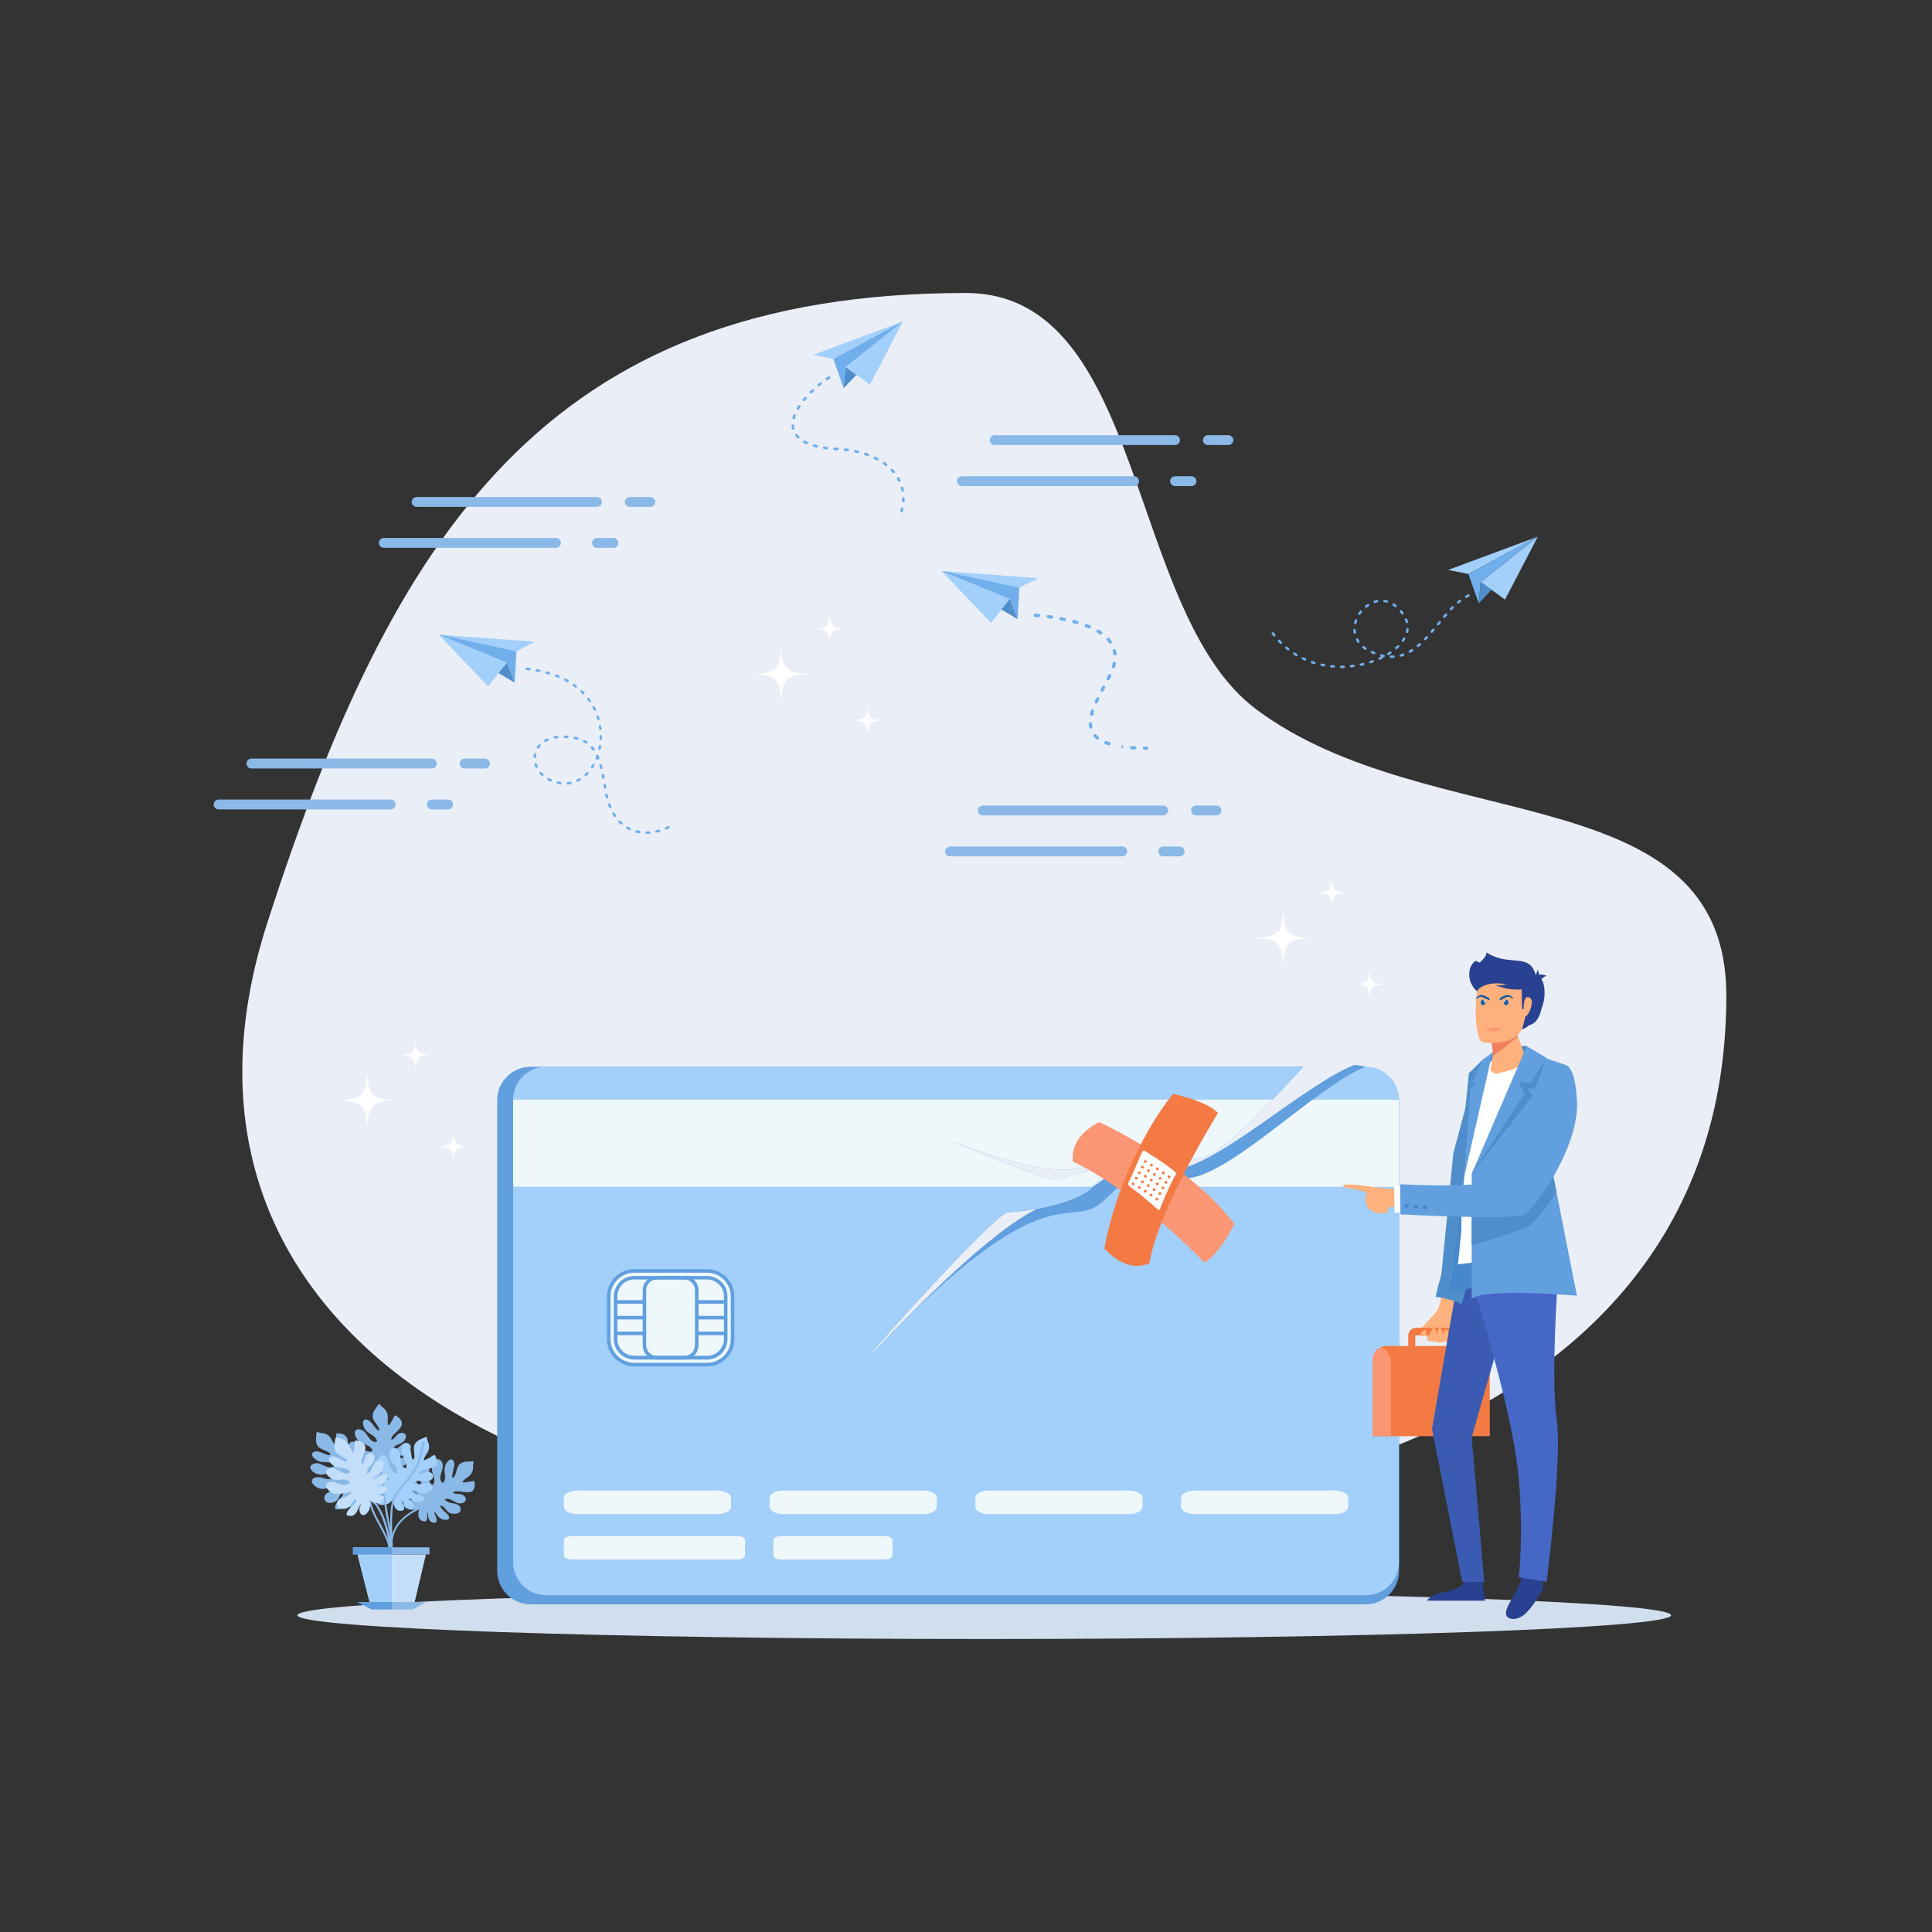 <?xml version="1.0" encoding="utf-8"?>
<svg xmlns="http://www.w3.org/2000/svg" enable-background="new 0 0 2000 2000" id="Layer_1" version="1.1" viewBox="0 0 2000 2000" x="0" y="0">
  <rect x="0" y="0" width="2000" height="2000" fill="#333333" stroke="none"/>
  <path clip-rule="evenodd" d="M999.8,303.3c187.1,0,165.8,330.5,300.9,431.2c178.8,133.3,486.4,67.3,486.4,296.1&#xD;&#xA;				c0,401.7-399,547.2-833.8,547.2s-805.8-222.8-676.3-623.4C406.4,553.8,565,303.3,999.8,303.3z" fill="#e9eef7" fill-rule="evenodd"/>
  <path clip-rule="evenodd" d="M1018.9,1696.7c391.6,0,711-11.1,711-24.6c0-13.6-319.4-24.6-711-24.6s-711,11.1-711,24.6&#xD;&#xA;				C307.9,1685.6,627.3,1696.7,1018.9,1696.7z" fill="#d1deed" fill-rule="evenodd"/>
  <path clip-rule="evenodd" d="M549.3,1104.3h800c-35.3,38.2-88.2,94.5-107.4,94.5c-48.2,0-70.2,0.1-86.7,8.7l-0.6-1.1&#xD;&#xA;						c-2.1-0.6-4.6-1.4-7.7-2.4c-26.4-8-17.1,30.9-153.3-19.8c-30.2-11.3,93.9,40.5,101.7,37.4c23.6-9.4,42.8-10.8,49.4-7.9l0.7,0.3&#xD;&#xA;						c-4.6,3.8-9.2,8.6-14.2,14.5c-8.5,10-41.4,23.2-87.9,26.6c-15.4,1.1-179,186.2-138.1,143.4c184.4-193.1,184.8-140.5,226-169.9&#xD;&#xA;						c30.3-21.6,18.6-10.6,84.5-17.6c46-4.9,134.1-87.8,186-108.5c19,0,46.6,17.5,46.6,36.5v487.2c0,19-15.6,34.6-34.6,34.6H549.3&#xD;&#xA;						c-19,0-34.6-15.6-34.6-34.6v-487.2C514.6,1119.8,530.2,1104.3,549.3,1104.3z" fill="#619fdf" fill-rule="evenodd"/>
  <path clip-rule="evenodd" d="M576.2,1544.3H751c4.5,0,8.2,3.7,8.2,8.2v30.6c0,4.5-3.7,8.2-8.2,8.2H576.2c-4.5,0-8.2-3.7-8.2-8.2v-30.6&#xD;&#xA;						C568.1,1547.9,571.7,1544.3,576.2,1544.3L576.2,1544.3z M797.1,1544.3h109.3c4.5,0,8.2,3.7,8.2,8.2v30.6c0,4.5-3.7,8.2-8.2,8.2&#xD;&#xA;						H797.1c-4.5,0-8.2-3.7-8.2-8.2v-30.6C788.9,1547.9,792.6,1544.3,797.1,1544.3L797.1,1544.3z M582.5,1453.4h147.4&#xD;&#xA;						c7.9,0,14.4,6.5,14.4,14.4v18.6c0,7.9-6.5,14.4-14.4,14.4H582.5c-7.9,0-14.4-6.5-14.4-14.4v-18.6&#xD;&#xA;						C568.1,1459.9,574.5,1453.4,582.5,1453.4L582.5,1453.4z M1233,1453.4h147.4c7.9,0,14.4,6.5,14.4,14.4v18.6&#xD;&#xA;						c0,7.9-6.5,14.4-14.4,14.4H1233c-7.9,0-14.4-6.5-14.4-14.4v-18.6C1218.6,1459.9,1225.1,1453.4,1233,1453.4L1233,1453.4z&#xD;&#xA;						 M1016.2,1453.4h147.4c7.9,0,14.4,6.5,14.4,14.4v18.6c0,7.9-6.5,14.4-14.4,14.4h-147.4c-7.9,0-14.4-6.5-14.4-14.4v-18.6&#xD;&#xA;						C1001.8,1459.9,1008.2,1453.4,1016.2,1453.4L1016.2,1453.4z M799.3,1453.4h147.4c7.9,0,14.4,6.5,14.4,14.4v18.6&#xD;&#xA;						c0,7.9-6.5,14.4-14.4,14.4H799.3c-7.9,0-14.4-6.5-14.4-14.4v-18.6C784.9,1459.9,791.4,1453.4,799.3,1453.4z" fill="#1e77d0" fill-rule="evenodd"/>
  <path clip-rule="evenodd" d="M565.2,1104.3h784c-35.3,38.2-88.2,94.5-107.4,94.5c-48.2,0-70.2,0.1-86.7,8.7l-0.6-1.1&#xD;&#xA;						c-2.1-0.6-4.6-1.4-7.7-2.4c-26.4-8-17.1,30.9-153.3-19.8c-30.2-11.3,93.9,40.5,101.7,37.4c23.6-9.4,42.8-10.8,49.4-7.9l0.7,0.3&#xD;&#xA;						c-4.6,3.8-9.2,8.6-14.2,14.5c-8.5,10-41.4,23.2-87.9,26.6c-15.4,1.1-179,186.2-138.1,143.4&#xD;&#xA;						c184.4-193.1,200.3-121.2,237.4-155.6c32.1-29.7,19.7-20.8,84.5-22.9c46.3-1.5,134.7-95,186.6-115.7h0.6c18.7,0,34,15.3,34,34&#xD;&#xA;						v479c0,18.7-15.3,34-34,34h-849c-18.7,0-34-15.3-34-34v-479C531.2,1119.6,546.5,1104.3,565.2,1104.3z" fill="#a3cffb" fill-rule="evenodd"/>
  <path clip-rule="evenodd" d="M591.7,1590.1h171.6c4.4,0,8,1.9,8,4.2v15.9c0,2.3-3.6,4.2-8,4.2H591.7c-4.4,0-8-1.9-8-4.2v-15.9&#xD;&#xA;						C583.7,1592,587.3,1590.1,591.7,1590.1L591.7,1590.1z M808.6,1590.1h107.3c4.4,0,8,1.9,8,4.2v15.9c0,2.3-3.6,4.2-8,4.2H808.6&#xD;&#xA;						c-4.4,0-8-1.9-8-4.2v-15.9C800.6,1592,804.2,1590.1,808.6,1590.1L808.6,1590.1z M597.8,1543h144.8c7.8,0,14.1,3.4,14.1,7.4v9.6&#xD;&#xA;						c0,4.1-6.4,7.4-14.1,7.4H597.8c-7.7,0-14.1-3.3-14.1-7.4v-9.6C583.7,1546.4,590.1,1543,597.8,1543L597.8,1543z M1236.8,1543&#xD;&#xA;						h144.8c7.8,0,14.1,3.4,14.1,7.4v9.6c0,4.1-6.4,7.4-14.1,7.4h-144.8c-7.7,0-14.1-3.3-14.1-7.4v-9.6&#xD;&#xA;						C1222.7,1546.4,1229,1543,1236.8,1543L1236.8,1543z M1023.8,1543h144.8c7.8,0,14.1,3.4,14.1,7.4v9.6c0,4.1-6.4,7.4-14.1,7.4&#xD;&#xA;						h-144.8c-7.7,0-14.1-3.3-14.1-7.4v-9.6C1009.7,1546.4,1016,1543,1023.8,1543L1023.8,1543z M810.8,1543h144.8&#xD;&#xA;						c7.8,0,14.1,3.4,14.1,7.4v9.6c0,4.1-6.4,7.4-14.1,7.4H810.8c-7.7,0-14.1-3.3-14.1-7.4v-9.6C796.7,1546.4,803.1,1543,810.8,1543&#xD;&#xA;						z" fill="#eef8fb" fill-rule="evenodd"/>
  <path clip-rule="evenodd" d="M531.2,1138.3h786c-29.8,30.9-61.5,60.5-75.4,60.5c-48.2,0-70.2,0.1-86.7,8.7l-0.6-1.1&#xD;&#xA;					c-2.1-0.6-4.6-1.4-7.7-2.4c-26.4-8-17.1,30.9-153.3-19.8c-30.2-11.3,93.9,40.5,101.7,37.4c23.6-9.4,42.8-10.8,49.4-7.9l0.7,0.3&#xD;&#xA;					c-4.6,3.8-9.2,8.6-14.2,14.5H531.2V1138.3L531.2,1138.3z M1358.9,1138.3c-46.7,34.7-99.6,80.7-131.9,81.7&#xD;&#xA;					c-50.9,1.6-54.2-3.5-68.8,8.6h290v-90.2H1358.9z" fill="#eef8fb" fill-rule="evenodd"/>
  <path clip-rule="evenodd" d="M732,1315.6h-75.5c-14.5,0-26.3,11.8-26.3,26.3v44.3c0,14.5,11.8,26.3,26.3,26.3H732&#xD;&#xA;					c14.5,0,26.3-11.8,26.3-26.3v-44.3C758.3,1327.4,746.5,1315.6,732,1315.6z" fill="#eef8fb" fill-rule="evenodd"/>
  <path clip-rule="evenodd" d="M732,1317.5h-75.5c-6.7,0-12.8,2.8-17.3,7.2c-4.4,4.4-7.2,10.5-7.2,17.3v44.3c0,6.7,2.8,12.8,7.2,17.3&#xD;&#xA;					c4.4,4.4,10.5,7.2,17.3,7.2H732c6.7,0,12.8-2.8,17.3-7.2l0,0c4.4-4.4,7.2-10.5,7.2-17.3v-44.3c0-6.7-2.7-12.8-7.2-17.3&#xD;&#xA;					C744.8,1320.2,738.7,1317.5,732,1317.5L732,1317.5z M656.4,1313.8H732c7.7,0,14.8,3.2,19.9,8.3c5.1,5.1,8.3,12.1,8.3,19.9v44.3&#xD;&#xA;					c0,7.7-3.2,14.8-8.3,19.9v0c-5.1,5.1-12.1,8.3-19.9,8.3h-75.5c-7.7,0-14.8-3.2-19.9-8.3c-5.1-5.1-8.3-12.1-8.3-19.9v-44.3&#xD;&#xA;					c0-7.7,3.2-14.8,8.3-19.9C641.7,1316.9,648.7,1313.8,656.4,1313.8z" fill="#619fdf" fill-rule="evenodd"/>
  <path clip-rule="evenodd" d="M732,1324.5h-75.5c-4.8,0-9.1,2-12.3,5.1c-3.1,3.1-5.1,7.5-5.1,12.2v44.3c0,4.8,2,9.1,5.1,12.3&#xD;&#xA;					c3.1,3.1,7.5,5.1,12.3,5.1H732c4.8,0,9.1-2,12.3-5.1c3.1-3.2,5.1-7.5,5.1-12.3v-44.3c0-4.8-2-9.1-5.1-12.2&#xD;&#xA;					C741.1,1326.5,736.8,1324.5,732,1324.5L732,1324.5z M656.4,1320.9H732c5.8,0,11,2.4,14.9,6.2c3.8,3.8,6.2,9.1,6.2,14.9v44.3&#xD;&#xA;					c0,5.8-2.4,11-6.2,14.9c-3.8,3.8-9.1,6.2-14.9,6.2h-75.5c-5.8,0-11-2.4-14.9-6.2c-3.8-3.8-6.2-9.1-6.2-14.9v-44.3&#xD;&#xA;					c0-5.8,2.4-11,6.2-14.9C645.4,1323.2,650.7,1320.9,656.4,1320.9z" fill="#619fdf" fill-rule="evenodd"/>
  <path clip-rule="evenodd" d="M680,1320.9h28.4c4,0,7.7,1.7,10.4,4.3c2.7,2.7,4.3,6.3,4.3,10.4v57.1c0,4-1.7,7.7-4.3,10.4l0,0&#xD;&#xA;					c-2.7,2.7-6.3,4.3-10.4,4.3H680c-4,0-7.7-1.7-10.4-4.3l0,0l0,0c-2.7-2.7-4.3-6.3-4.3-10.4v-57.1c0-4,1.7-7.7,4.3-10.4l0,0&#xD;&#xA;					C672.3,1322.5,676,1320.9,680,1320.9L680,1320.9z M708.4,1324.5H680c-3,0-5.8,1.2-7.8,3.2h0c-2,2-3.2,4.7-3.2,7.8v57.1&#xD;&#xA;					c0,3,1.2,5.8,3.2,7.8l0,0c2,2,4.7,3.2,7.8,3.2h28.4c3,0,5.8-1.2,7.8-3.2v0c2-2,3.2-4.7,3.2-7.8v-57.1c0-3-1.2-5.8-3.2-7.8&#xD;&#xA;					C714.2,1325.8,711.4,1324.5,708.4,1324.5z" fill="#619fdf" fill-rule="evenodd"/>
  <rect clip-rule="evenodd" fill="#619fdf" fill-rule="evenodd" height="3.7" width="28.7" x="638.5" y="1345.9"/>
  <rect clip-rule="evenodd" fill="#619fdf" fill-rule="evenodd" height="3.7" width="28.7" x="638.5" y="1362.2"/>
  <rect clip-rule="evenodd" fill="#619fdf" fill-rule="evenodd" height="3.7" width="28.7" x="638.5" y="1378.5"/>
  <rect clip-rule="evenodd" fill="#619fdf" fill-rule="evenodd" height="3.7" width="28.7" x="720.8" y="1345.9"/>
  <rect clip-rule="evenodd" fill="#619fdf" fill-rule="evenodd" height="3.7" width="28.7" x="720.8" y="1362.2"/>
  <rect clip-rule="evenodd" fill="#619fdf" fill-rule="evenodd" height="3.7" width="28.7" x="720.8" y="1378.5"/>
  <g>
    <path clip-rule="evenodd" d="M1110.6,1202.5c-1.7-16.8,7.4-30.4,27.1-41c55.1,25.9,113.2,68.2,140.1,105.8&#xD;&#xA;					c-11.1,20.9-21.4,34.2-31,39.8C1201.1,1259.5,1144.3,1217.5,1110.6,1202.5z" fill="#fb9674" fill-rule="evenodd"/>
    <path clip-rule="evenodd" d="M1189.8,1308c-15.8,6-31.3,0.8-46.6-15.6c10.7-59.9,41.9-124.3,71.2-160c23.1,5.3,38.6,11.8,46.5,19.7&#xD;&#xA;					C1226.6,1208.5,1195.5,1271.5,1189.8,1308z" fill="#f47a44" fill-rule="evenodd"/>
    <path clip-rule="evenodd" d="M1189.8,1194.4c8.8,5.4,16.9,11,24.5,16.9c4.9,3.8,3.3,3.1,0.3,9.1c-4.6,9.2-8.6,17.9-11.9,26.2&#xD;&#xA;					c-3.4,8.3-1.5,7.6-8.5,1.5c-7.4-6.4-14.5-12.2-21.3-17.3c-7.7-5.7-5.5-3.9-1.3-13.5c3-6.8,5.5-13.2,8.3-19.3&#xD;&#xA;					C1183.7,1189.5,1182.3,1189.8,1189.8,1194.4z" fill="#fff" fill-rule="evenodd"/>
    <g>
      <path clip-rule="evenodd" d="M1172.4,1226.8c0.7,0.4,1.6,0.1,2-0.6c0.4-0.7,0.1-1.6-0.6-2c-0.7-0.4-1.6-0.1-2,0.6&#xD;&#xA;					C1171.4,1225.5,1171.7,1226.4,1172.4,1226.8z" fill="#f47a44" fill-rule="evenodd"/>
      <path clip-rule="evenodd" d="M1178.7,1230.5c0.7,0.4,1.6,0.1,2-0.6c0.4-0.7,0.1-1.6-0.6-2c-0.7-0.4-1.6-0.1-2,0.6&#xD;&#xA;					C1177.7,1229.2,1178,1230.1,1178.7,1230.5z" fill="#f47a44" fill-rule="evenodd"/>
      <path clip-rule="evenodd" d="M1184.8,1234.4c0.7,0.4,1.6,0.1,2-0.6c0.4-0.7,0.1-1.6-0.6-2c-0.7-0.4-1.6-0.1-2,0.6&#xD;&#xA;					C1183.8,1233.1,1184.1,1234,1184.8,1234.4z" fill="#f47a44" fill-rule="evenodd"/>
      <path clip-rule="evenodd" d="M1190.9,1238.4c0.7,0.4,1.6,0.1,2-0.6c0.4-0.7,0.1-1.6-0.6-2c-0.7-0.4-1.6-0.1-2,0.6&#xD;&#xA;					C1189.9,1237.1,1190.1,1238.1,1190.9,1238.4z" fill="#f47a44" fill-rule="evenodd"/>
      <path clip-rule="evenodd" d="M1196.9,1242.6c0.7,0.4,1.6,0.1,2-0.6c0.4-0.7,0.1-1.6-0.6-2c-0.7-0.4-1.6-0.1-2,0.6&#xD;&#xA;					C1195.9,1241.3,1196.1,1242.2,1196.9,1242.6z" fill="#f47a44" fill-rule="evenodd"/>
      <path clip-rule="evenodd" d="M1175.6,1221c0.7,0.4,1.6,0.1,2-0.6c0.4-0.7,0.1-1.6-0.6-2c-0.7-0.4-1.6-0.1-2,0.6&#xD;&#xA;					C1174.6,1219.7,1174.9,1220.6,1175.6,1221z" fill="#f47a44" fill-rule="evenodd"/>
      <path clip-rule="evenodd" d="M1181.9,1224.7c0.7,0.4,1.6,0.1,2-0.6c0.4-0.7,0.1-1.6-0.6-2c-0.7-0.4-1.6-0.1-2,0.6&#xD;&#xA;					C1180.9,1223.4,1181.1,1224.3,1181.9,1224.7z" fill="#f47a44" fill-rule="evenodd"/>
      <path clip-rule="evenodd" d="M1188,1228.6c0.7,0.4,1.6,0.1,2-0.6c0.4-0.7,0.1-1.6-0.6-2c-0.7-0.4-1.6-0.1-2,0.6&#xD;&#xA;					C1187,1227.3,1187.2,1228.2,1188,1228.6z" fill="#f47a44" fill-rule="evenodd"/>
      <path clip-rule="evenodd" d="M1194,1232.7c0.7,0.4,1.6,0.1,2-0.6c0.4-0.7,0.1-1.6-0.6-2c-0.7-0.4-1.6-0.1-2,0.6&#xD;&#xA;					C1193,1231.4,1193.3,1232.3,1194,1232.7z" fill="#f47a44" fill-rule="evenodd"/>
      <path clip-rule="evenodd" d="M1200,1236.8c0.7,0.4,1.6,0.1,2-0.6c0.4-0.7,0.1-1.6-0.6-2c-0.7-0.4-1.6-0.1-2,0.6&#xD;&#xA;					C1199,1235.5,1199.3,1236.4,1200,1236.8z" fill="#f47a44" fill-rule="evenodd"/>
      <path clip-rule="evenodd" d="M1178.7,1215.3c0.7,0.4,1.6,0.1,2-0.6c0.4-0.7,0.1-1.6-0.6-2c-0.7-0.4-1.6-0.1-2,0.6&#xD;&#xA;					C1177.7,1214,1178,1214.9,1178.7,1215.3z" fill="#f47a44" fill-rule="evenodd"/>
      <path clip-rule="evenodd" d="M1185,1218.9c0.7,0.4,1.6,0.1,2-0.6c0.4-0.7,0.1-1.6-0.6-2c-0.7-0.4-1.6-0.1-2,0.6&#xD;&#xA;					C1184,1217.6,1184.3,1218.5,1185,1218.9z" fill="#f47a44" fill-rule="evenodd"/>
      <path clip-rule="evenodd" d="M1191.1,1222.9c0.7,0.4,1.6,0.1,2-0.6c0.4-0.7,0.1-1.6-0.6-2c-0.7-0.4-1.6-0.1-2,0.6&#xD;&#xA;					C1190.1,1221.6,1190.4,1222.5,1191.1,1222.9z" fill="#f47a44" fill-rule="evenodd"/>
      <path clip-rule="evenodd" d="M1197.2,1226.9c0.7,0.4,1.6,0.1,2-0.6c0.4-0.7,0.1-1.6-0.6-2c-0.7-0.4-1.6-0.1-2,0.6&#xD;&#xA;					C1196.2,1225.6,1196.4,1226.5,1197.2,1226.9z" fill="#f47a44" fill-rule="evenodd"/>
      <path clip-rule="evenodd" d="M1203.2,1231c0.7,0.4,1.6,0.1,2-0.6c0.4-0.7,0.1-1.6-0.6-2c-0.7-0.4-1.6-0.1-2,0.6&#xD;&#xA;					C1202.2,1229.7,1202.4,1230.6,1203.2,1231z" fill="#f47a44" fill-rule="evenodd"/>
      <path clip-rule="evenodd" d="M1181.9,1209.5c0.7,0.4,1.6,0.1,2-0.6c0.4-0.7,0.1-1.6-0.6-2c-0.7-0.4-1.6-0.1-2,0.6&#xD;&#xA;					C1180.9,1208.2,1181.2,1209.1,1181.9,1209.5z" fill="#f47a44" fill-rule="evenodd"/>
      <path clip-rule="evenodd" d="M1188.2,1213.2c0.7,0.4,1.6,0.1,2-0.6c0.4-0.7,0.1-1.6-0.6-2c-0.7-0.4-1.6-0.1-2,0.6&#xD;&#xA;					C1187.2,1211.8,1187.4,1212.8,1188.2,1213.2z" fill="#f47a44" fill-rule="evenodd"/>
      <path clip-rule="evenodd" d="M1194.3,1217.1c0.7,0.4,1.6,0.1,2-0.6c0.4-0.7,0.1-1.6-0.6-2c-0.7-0.4-1.6-0.1-2,0.6&#xD;&#xA;					C1193.3,1215.8,1193.5,1216.7,1194.3,1217.1z" fill="#f47a44" fill-rule="evenodd"/>
      <path clip-rule="evenodd" d="M1200.3,1221.1c0.7,0.4,1.6,0.1,2-0.6c0.4-0.7,0.1-1.6-0.6-2c-0.7-0.4-1.6-0.1-2,0.6&#xD;&#xA;					C1199.3,1219.8,1199.6,1220.7,1200.3,1221.1z" fill="#f47a44" fill-rule="evenodd"/>
      <path clip-rule="evenodd" d="M1206.3,1225.3c0.7,0.4,1.6,0.1,2-0.6c0.4-0.7,0.1-1.6-0.6-2c-0.7-0.4-1.6-0.1-2,0.6&#xD;&#xA;					C1205.3,1224,1205.6,1224.9,1206.3,1225.3z" fill="#f47a44" fill-rule="evenodd"/>
      <path clip-rule="evenodd" d="M1185,1203.7c0.7,0.4,1.6,0.1,2-0.6c0.4-0.7,0.1-1.6-0.6-2c-0.7-0.4-1.6-0.1-2,0.6&#xD;&#xA;					C1184,1202.4,1184.3,1203.3,1185,1203.7z" fill="#f47a44" fill-rule="evenodd"/>
      <path clip-rule="evenodd" d="M1191.3,1207.4c0.7,0.4,1.6,0.1,2-0.6c0.4-0.7,0.1-1.6-0.6-2c-0.7-0.4-1.6-0.1-2,0.6&#xD;&#xA;					C1190.3,1206.1,1190.6,1207,1191.3,1207.4z" fill="#f47a44" fill-rule="evenodd"/>
      <path clip-rule="evenodd" d="M1197.4,1211.3c0.7,0.4,1.6,0.1,2-0.6c0.4-0.7,0.1-1.6-0.6-2c-0.7-0.4-1.6-0.1-2,0.6&#xD;&#xA;					C1196.4,1210,1196.7,1210.9,1197.4,1211.3z" fill="#f47a44" fill-rule="evenodd"/>
      <path clip-rule="evenodd" d="M1203.5,1215.4c0.7,0.4,1.6,0.1,2-0.6c0.4-0.7,0.1-1.6-0.6-2c-0.7-0.4-1.6-0.1-2,0.6&#xD;&#xA;					C1202.5,1214.1,1202.7,1215,1203.5,1215.4z" fill="#f47a44" fill-rule="evenodd"/>
      <path clip-rule="evenodd" d="M1209.5,1219.5c0.7,0.4,1.6,0.1,2-0.6c0.4-0.7,0.1-1.6-0.6-2c-0.7-0.4-1.6-0.1-2,0.6&#xD;&#xA;					C1208.5,1218.2,1208.7,1219.1,1209.5,1219.5z" fill="#f47a44" fill-rule="evenodd"/>
    </g>
  </g>
  <g>
    <path clip-rule="evenodd" d="M1537.3,1059c23.6,8.5,38.7,9.4,45.3,2.5c6.8-1.6,11.2-7.6,13.3-18c7-15.9,1-41.3-8.8-28.7&#xD;&#xA;				c-8.2-20.9-40.9-8.8-59.3-20.3c-11.2,7.3-6.9,25.4,1.1,31.5C1528.5,1046.7,1529.7,1057.8,1537.3,1059z" fill="#284190" fill-rule="evenodd"/>
    <path clip-rule="evenodd" d="M1489.1,1354.1c1.3-3.3,2.9-9.9,4.6-17.9c6,0,12.4,0.4,17.5,3.3c-0.6,1.9-5.9,17.8-5.9,19.6&#xD;&#xA;				c0,38.6-5,27.2-11.8,30.1c-2.3,1-6.1,0.1-7.2-1.1c-1.2-1.2-8.3-0.3-8.3-1c0-0.7-2.9-5.9,0-10.2c2.9-4.3-8.1,4.4-8.1,1.1&#xD;&#xA;				C1469.9,1374.5,1486.6,1360.7,1489.1,1354.1z" fill="#ffb17d" fill-rule="evenodd"/>
    <path clip-rule="evenodd" d="M1465.1,1396.5v-13.6c0-0.3,0.2-0.5,0.5-0.5h38c0.3,0,0.5,0.2,0.5,0.5v13.6h7.5v-13.6&#xD;&#xA;				c0-4.6-3.6-8.4-7.9-8.4h-38c-4.4,0-7.9,3.8-7.9,8.4v13.6H1465.1z" fill="#f47a44" fill-rule="evenodd"/>
    <path clip-rule="evenodd" d="M1542.1,1486.7h-121v-79.2c0-7.8,6.3-14.1,14.1-14.1h90.7c9,0,16.3,7.3,16.3,16.3V1486.7z" fill="#f47a44" fill-rule="evenodd"/>
    <path clip-rule="evenodd" d="M1429.5,1394.5c6,2.4,10.2,8.3,10.2,15.1v77h-18.6v-79.2C1421.1,1401.7,1424.6,1396.7,1429.5,1394.5z" fill="#fb9674" fill-rule="evenodd"/>
    <path clip-rule="evenodd" d="M1469.9,1382.4c0,0,2.6-5.8,5.3-5.6c2.7,0.2,0.8,5.6,0.8,5.6S1472.4,1384.9,1469.9,1382.4z" fill="#ffb17d" fill-rule="evenodd"/>
    <path clip-rule="evenodd" d="M1498.1,1376.8c0,0,5.2,9.5,3.6,11.1c-1.5,1.5-6.4,1-6.4,1s-6.1,2-8,0.1c0,0-9.4-0.3-9.4-1.7&#xD;&#xA;				c0-1.4,4.5-12.7,6.6-12.7c2.1,0,3,7.6,3,7.6s0.9-6,2.5-7.6c1.6-1.6,4.8,7.6,4.8,7.6S1494,1375.1,1498.1,1376.8z" fill="#ffb17d" fill-rule="evenodd"/>
    <path clip-rule="evenodd" d="M1456.3,1230.5c-7.6,2-39.5-2.3-39.5-2.3s-26.9-4.2-26.5-0.6c0.3,2.7,15.9,3.2,23.9,6.8&#xD;&#xA;				c2.7,1.2-0.9,2.1-0.4,2.9c0.1,0.2-4.1,20.9,20.1,18.3c5.2-0.5,0.5-5.5,6.1-6.1c1.2-0.1,6.2-0.6,13.5-1.4L1456.3,1230.5z" fill="#ffb17d" fill-rule="evenodd"/>
    <path clip-rule="evenodd" d="M1595.6,1631.1l2.3,12.7c0,0-8.8,16.7-17.9,25.8c-9.1,9.1-21.1,7.8-21.1,0.1c0-7.7,15.7-27,15.7-36.3&#xD;&#xA;				C1574.6,1624.1,1595.6,1631.1,1595.6,1631.1z" fill="#284190" fill-rule="evenodd"/>
    <path clip-rule="evenodd" d="M1533.8,1633.4l3.5,23.6c0,0-13.9,0-23.6,0c-9.7,0-36.3,0-36.3,0s1.9-5.8,19.3-9.3&#xD;&#xA;				c17.4-3.5,18.3-9.5,18.3-9.5l-1.4-15.2l15.8-2.3L1533.8,1633.4z" fill="#284190" fill-rule="evenodd"/>
    <polygon clip-rule="evenodd" fill="#3b5bb2" fill-rule="evenodd" points="1558.9 1363.7 1523.5 1487.9 1536.5 1637.6 1513.7 1637.6 1482.4 1479.3 1513.7 1298"/>
    <path clip-rule="evenodd" d="M1513.7,1293.1l21,70.6c0,0,32.2,105.5,37.5,166.5c5.2,61,0,102.7,0,102.7l28.8,4.6&#xD;&#xA;				c0,0,16.6-126.7,10.4-169.2c-6.2-42.5,1.4-146,1.4-146l-11.8-29.4H1513.7z" fill="#4567c5" fill-rule="evenodd"/>
    <path clip-rule="evenodd" d="M1535.1,1096.7l-14.5,14.3l-17.2,172c0,0-12.7,37.9-17.3,59.6c6,0,21.8,4.4,26.9,7.4&#xD;&#xA;				c7-21.5,16.1-62.9,16.1-62.9L1535.1,1096.7z" fill="#4f8dcb" fill-rule="evenodd"/>
    <path clip-rule="evenodd" d="M1569.3,1325.7c-1.8-1.8-79.3,14.5-79.3,14.5l17.4-123.2l15.6-74.1l22-53.4c0,0,33-8.1,35.4-6.6l5.9,95.6&#xD;&#xA;				L1569.3,1325.7z" fill="#4688cb" fill-rule="evenodd"/>
    <path clip-rule="evenodd" d="M1600.1,1098.3c0,0-37.1-19.9-61.2,4.3c-24.1,24.1-26.1,92.3-26.1,92.3v78.8l-3.5,35.1l90.4-10.7&#xD;&#xA;				l-12.2-120.3L1600.1,1098.3z" fill="#fff" fill-rule="evenodd"/>
    <path clip-rule="evenodd" d="M1523.5,1215.1l59.2-125.7l38.1,13.1l-13.3,112.5l24.9,126.3c0,0-97-8.4-108.9,3.5V1215.1z" fill="#619fdf" fill-rule="evenodd"/>
    <path clip-rule="evenodd" d="M1523.5,1289.6c26.3-8.2,52.2-16.7,58-19.5c5.3-2.7,17.7-17,29.6-36.5l-3.6-18.5l4.5-37.7&#xD;&#xA;				c-16.2,22.3-49.8,47.5-60.1,58.3c-4,4.1-15,9.2-28.4,14.4V1289.6z" fill="#4f8dcb" fill-rule="evenodd"/>
    <path clip-rule="evenodd" d="M1539.8,1102.6c0,0-22,69.8-22,91.2c0,21.4-17.4,146.5-17.4,146.5h-10.4l14.5-146.5l17.9-67L1539.8,1102.6z" fill="#4f8dcb" fill-rule="evenodd"/>
    <polygon clip-rule="evenodd" fill="#619fdf" fill-rule="evenodd" points="1545 1089.5 1516 1217 1522.3 1126.7 1528.2 1120.6 1523.5 1121.6 1535.1 1096.7"/>
    <polygon clip-rule="evenodd" fill="#fff" fill-rule="evenodd" points="1460.7 1227.7 1443.2 1227.6 1443.6 1255.5 1464 1254.6"/>
    <path clip-rule="evenodd" d="M1620.9,1102.6c0,0,9.6,0,11.6,37.3c2.5,46.5-43.1,111.8-55.3,117.6c-12.2,5.8-127.5-0.4-127.5-0.4&#xD;&#xA;				l-0.2-31.2c0,0,92.5,5.5,104.7-6.7c12.2-12.2,39.5-54.4,46.7-77.2C1607,1122.7,1620.9,1102.6,1620.9,1102.6z" fill="#619fdf" fill-rule="evenodd"/>
    <polygon clip-rule="evenodd" fill="#4f8dcb" fill-rule="evenodd" points="1523.5 1215.1 1586.3 1134.9 1581.7 1126.9 1589.3 1126.9 1600.6 1095.6 1597.7 1095.4 1569.9 1117.8"/>
    <path clip-rule="evenodd" d="M1454.2,1247.6c-0.4,1.1,0.2,2.3,1.3,2.7c1.1,0.4,2.3-0.2,2.7-1.3c0.4-1.1-0.2-2.3-1.3-2.7&#xD;&#xA;				C1455.8,1245.9,1454.6,1246.5,1454.2,1247.6z" fill="#4688cb" fill-rule="evenodd"/>
    <path clip-rule="evenodd" d="M1463.6,1248.4c-0.4,1.1,0.2,2.3,1.3,2.7c1.1,0.4,2.3-0.2,2.7-1.3c0.4-1.1-0.2-2.3-1.3-2.7&#xD;&#xA;				C1465.2,1246.7,1464,1247.3,1463.6,1248.4z" fill="#4688cb" fill-rule="evenodd"/>
    <path clip-rule="evenodd" d="M1473.2,1249.1c-0.4,1.1,0.2,2.3,1.3,2.7c1.1,0.4,2.3-0.2,2.7-1.3c0.4-1.1-0.2-2.3-1.3-2.7&#xD;&#xA;				C1474.8,1247.4,1473.6,1248,1473.2,1249.1z" fill="#4688cb" fill-rule="evenodd"/>
    <path clip-rule="evenodd" d="M1578.2,1092.3c-0.8,6.5-5.3,12.4-12.1,14.6c-6.8,2.2-13.3,3.8-16.9,4.7c-1.2,0.3-6.4-2.7-6.3-4&#xD;&#xA;				c0.2-4.6,3.2-12.3,2.3-20.7c-0.6-5-1.1-9.5-1.4-12.2c1.4-3.6,12.5-31.3,11.7-29.5v0l2.3-5.7&#xD;&#xA;				C1557.7,1039.4,1578.5,1089.4,1578.2,1092.3z" fill="#ffb17d" fill-rule="evenodd"/>
    <path clip-rule="evenodd" d="M1570.7,1073.4c-1.9,1.9-20.9,17.1-24.9,19.6c-0.7-6.8-2.1-18.4-2.1-18.4s3.5,3,11.7-29.7c0,0,0,0.1,0,0.2&#xD;&#xA;				v0C1555.9,1047.9,1573.4,1070.7,1570.7,1073.4z" fill="#ef8161" fill-rule="evenodd"/>
    <path clip-rule="evenodd" d="M1535.4,1079.2c0,0,36.4,5.5,41.8-19.3c5.4-24.8,14.2-40.2-10.9-47.2c-25.1-7-32.1,1.4-35.9,9.2&#xD;&#xA;				C1526.7,1029.7,1525.3,1076.1,1535.4,1079.2z" fill="#ffb17d" fill-rule="evenodd"/>
    <polygon clip-rule="evenodd" fill="#619fdf" fill-rule="evenodd" points="1523.5 1215.1 1578 1132.5 1572.2 1120.1 1584.4 1120.9 1601 1095.1 1580.4 1083"/>
    <path clip-rule="evenodd" d="M1588,1012.5c1.8,2,3.5,2.5,5,1.3c0.9-3.8,0.4-7.2-1.7-10.1C1591.6,1005.8,1590.5,1008.7,1588,1012.5z" fill="#284190" fill-rule="evenodd"/>
    <path clip-rule="evenodd" d="M1575.1,1020.2c4.4-1.8,7.8-1.2,10.1,1.8c-0.2,6.7-3.6,20-8.9,23&#xD;&#xA;				C1575.3,1044.3,1575.5,1030.2,1575.1,1020.2z" fill="#284190" fill-rule="evenodd"/>
    <path clip-rule="evenodd" d="M1582.5,1032.3c-5.9-1.3-5.3,10.8-4.9,16.7C1578.5,1060.8,1591.7,1034.3,1582.5,1032.3z" fill="#ffb17d" fill-rule="evenodd"/>
    <path clip-rule="evenodd" d="M1592.4,1017c-2.5-2-3.4-4.1-2.5-6.4c3.9-2.2,7.6-2.3,11.2-0.2C1598.9,1010.4,1596,1012.7,1592.4,1017z" fill="#284190" fill-rule="evenodd"/>
    <path clip-rule="evenodd" d="M1573.4,1013.8c7.5,3.6,10,6.9,7.4,9.9c-11.3,1.7-22.2,0.4-32.5-3.7&#xD;&#xA;				C1554.6,1020.6,1562.9,1018.5,1573.4,1013.8z" fill="#284190" fill-rule="evenodd"/>
    <path clip-rule="evenodd" d="M1529.4,1025c8.5-8.6,24.5-9.6,46.6-1.5c14-3.5,17.1-9.9,11.2-20.4c-8.3-14.8-26.4-3.1-48.5-17.1&#xD;&#xA;				C1539.5,996.8,1506.6,1006.1,1529.4,1025z" fill="#284190" fill-rule="evenodd"/>
    <path clip-rule="evenodd" d="M1542,1035.8c-2.5-1.2-4.6-2.4-7.2-3.5c-3.8-1.6-4.8,1.5-7.5,1.8c0.6-0.4,0.5-0.6,1.1-1.4&#xD;&#xA;					c3.6-3.9,6.6-3,10.7-0.8C1541.5,1033.1,1541.9,1032.5,1542,1035.8z" fill="#125aa2" fill-rule="evenodd"/>
    <path clip-rule="evenodd" d="M1535.2,1034.8c-1.3,0-2.4,1.3-2.4,2.9c0,1.6,1.1,2.9,2.4,2.9c1.3,0,2.4-1.3,2.4-2.9&#xD;&#xA;						C1537.6,1036.1,1536.5,1034.8,1535.2,1034.8z" fill="#fff" fill-rule="evenodd"/>
    <path clip-rule="evenodd" d="M1535.2,1040.6c-1.3,0-2.4-1.3-2.4-2.9c0-1.6,1.1-2.9,2.4-2.9c0.5,0,1.1,0.2,1.5,0.6l-0.2,0&#xD;&#xA;						c-0.4,0-0.8,0.4-0.8,0.9c0,0.5,0.3,0.9,0.8,0.9s0.8-0.4,0.8-0.9l0-0.1c0.2,0.4,0.3,0.9,0.3,1.5&#xD;&#xA;						C1537.6,1039.3,1536.5,1040.6,1535.2,1040.6z" fill="#125aa2" fill-rule="evenodd"/>
    <path clip-rule="evenodd" d="M1552.2,1035.8c2.5-1.2,4.6-2.4,7.2-3.5c3.8-1.6,4.8,1.5,7.5,1.8c-0.6-0.4-0.5-0.6-1.1-1.4&#xD;&#xA;					c-3.6-3.9-6.6-3-10.7-0.8C1552.8,1033.1,1552.4,1032.5,1552.2,1035.8z" fill="#125aa2" fill-rule="evenodd"/>
    <ellipse clip-rule="evenodd" cx="1559.1" cy="1037.7" fill="#fff" fill-rule="evenodd" rx="2.4" ry="2.9"/>
    <path clip-rule="evenodd" d="M1559.1,1040.6c1.3,0,2.4-1.3,2.4-2.9c0-1.6-1.1-2.9-2.4-2.9c-0.5,0-1.1,0.2-1.5,0.6l0.2,0&#xD;&#xA;						c0.4,0,0.8,0.4,0.8,0.9c0,0.5-0.3,0.9-0.8,0.9c-0.4,0-0.8-0.4-0.8-0.9l0-0.1c-0.2,0.4-0.3,0.9-0.3,1.5&#xD;&#xA;						C1556.7,1039.3,1557.7,1040.6,1559.1,1040.6z" fill="#125aa2" fill-rule="evenodd"/>
    <path clip-rule="evenodd" d="M1545.4,1041.4c-2.1,7-2.9,11-2.3,11.9c0.8,0.9,1.7,1.3,2.7,1.2" fill="none" fill-rule="evenodd" stroke="#fb9674" stroke-linecap="round" stroke-miterlimit="2.613" stroke-width=".107"/>
    <path clip-rule="evenodd" d="M1537.1,1064.3c6.3,5.1,12.3,4.8,17.9-0.8C1547.4,1064.5,1541.3,1064.5,1537.1,1064.3z" fill="#fb9674" fill-rule="evenodd"/>
  </g>
  <path clip-rule="evenodd" d="M226.3,837.9h178.2c2.8,0,5.1-2.3,5.1-5.1c0-2.8-2.3-5.1-5.1-5.1H226.3c-2.8,0-5.1,2.3-5.1,5.1&#xD;&#xA;			C221.1,835.6,223.4,837.9,226.3,837.9L226.3,837.9z M480.9,795.5h21.2c2.8,0,5.1-2.3,5.1-5.1c0-2.8-2.3-5.1-5.1-5.1l-21.2,0&#xD;&#xA;			c-2.8,0-5.1,2.3-5.1,5.1C475.8,793.2,478.1,795.5,480.9,795.5L480.9,795.5z M447,837.9h17c2.8,0,5.1-2.3,5.1-5.1&#xD;&#xA;			c0-2.8-2.3-5.1-5.1-5.1h-17c-2.8,0-5.1,2.3-5.1,5.1C441.8,835.6,444.1,837.9,447,837.9L447,837.9z M260.2,795.5H447&#xD;&#xA;			c2.8,0,5.1-2.3,5.1-5.1s-2.3-5.1-5.1-5.1l-186.7,0c-2.8,0-5.1,2.3-5.1,5.1C255.1,793.2,257.4,795.5,260.2,795.5z" fill="#8ab9e8" fill-rule="evenodd"/>
  <path clip-rule="evenodd" d="M995.7,503.2H1174c2.8,0,5.1-2.3,5.1-5.1c0-2.8-2.3-5.1-5.1-5.1H995.7c-2.8,0-5.1,2.3-5.1,5.1&#xD;&#xA;			C990.6,500.9,992.9,503.2,995.7,503.2L995.7,503.2z M1250.4,460.7h21.2c2.8,0,5.1-2.3,5.1-5.1c0-2.8-2.3-5.1-5.1-5.1l-21.2,0&#xD;&#xA;			c-2.8,0-5.1,2.3-5.1,5.1C1245.2,458.4,1247.5,460.7,1250.4,460.7L1250.4,460.7z M1216.4,503.2h17c2.8,0,5.1-2.3,5.1-5.1&#xD;&#xA;			c0-2.8-2.3-5.1-5.1-5.1h-17c-2.8,0-5.1,2.3-5.1,5.1C1211.3,500.9,1213.6,503.2,1216.4,503.2L1216.4,503.2z M1029.7,460.7h186.7&#xD;&#xA;			c2.8,0,5.1-2.3,5.1-5.1c0-2.8-2.3-5.1-5.1-5.1l-186.7,0c-2.8,0-5.1,2.3-5.1,5.1C1024.5,458.4,1026.8,460.7,1029.7,460.7z" fill="#8ab9e8" fill-rule="evenodd"/>
  <path clip-rule="evenodd" d="M983.5,886.5h178.2c2.8,0,5.1-2.3,5.1-5.1c0-2.8-2.3-5.1-5.1-5.1H983.5c-2.8,0-5.1,2.3-5.1,5.1&#xD;&#xA;			C978.4,884.2,980.6,886.5,983.5,886.5L983.5,886.5z M1238.1,844.1h21.2c2.8,0,5.1-2.3,5.1-5.1c0-2.8-2.3-5.1-5.1-5.1l-21.2,0&#xD;&#xA;			c-2.8,0-5.1,2.3-5.1,5.1C1233,841.8,1235.3,844.1,1238.1,844.1L1238.1,844.1z M1204.2,886.5h17c2.8,0,5.1-2.3,5.1-5.1&#xD;&#xA;			c0-2.8-2.3-5.1-5.1-5.1h-17c-2.8,0-5.1,2.3-5.1,5.1C1199.1,884.2,1201.3,886.5,1204.2,886.5L1204.2,886.5z M1017.4,844.1h186.7&#xD;&#xA;			c2.8,0,5.1-2.3,5.1-5.1c0-2.8-2.3-5.1-5.1-5.1l-186.7,0c-2.8,0-5.1,2.3-5.1,5.1C1012.3,841.8,1014.6,844.1,1017.4,844.1z" fill="#8ab9e8" fill-rule="evenodd"/>
  <path clip-rule="evenodd" d="M397.3,567.1h178.2c2.8,0,5.1-2.3,5.1-5.1c0-2.8-2.3-5.1-5.1-5.1H397.3c-2.8,0-5.1,2.3-5.1,5.1&#xD;&#xA;			C392.2,564.8,394.5,567.1,397.3,567.1L397.3,567.1z M652,524.7h21.2c2.8,0,5.1-2.3,5.1-5.1c0-2.8-2.3-5.1-5.1-5.1l-21.2,0&#xD;&#xA;			c-2.8,0-5.1,2.3-5.1,5.1C646.8,522.4,649.1,524.7,652,524.7L652,524.7z M618,567.1h17c2.8,0,5.1-2.3,5.1-5.1&#xD;&#xA;			c0-2.8-2.3-5.1-5.1-5.1h-17c-2.8,0-5.1,2.3-5.1,5.1C612.9,564.8,615.2,567.1,618,567.1L618,567.1z M431.3,524.7H618&#xD;&#xA;			c2.8,0,5.1-2.3,5.1-5.1s-2.3-5.1-5.1-5.1l-186.7,0c-2.8,0-5.1,2.3-5.1,5.1C426.1,522.4,428.4,524.7,431.3,524.7z" fill="#8ab9e8" fill-rule="evenodd"/>
  <path clip-rule="evenodd" d="M808.6,669.7c-1.7,23.1-5.1,26.3-27.1,28.1c22,1.8,25.4,5,27.1,28.1c1.7-23.1,5.1-26.3,27.1-28.1&#xD;&#xA;			C813.7,696,810.2,692.8,808.6,669.7L808.6,669.7z M898.1,730.6c-0.9,12.3-2.7,14-14.5,15c11.8,1,13.6,2.7,14.5,15&#xD;&#xA;			c0.9-12.3,2.7-14,14.5-15C900.8,744.7,899,743,898.1,730.6L898.1,730.6z M858.9,635.7c-0.9,12.5-2.8,14.2-14.7,15.2&#xD;&#xA;			c11.9,1,13.8,2.7,14.7,15.2c0.9-12.5,2.8-14.2,14.7-15.2C861.6,649.9,859.8,648.2,858.9,635.7z" fill="#fff" fill-rule="evenodd"/>
  <path clip-rule="evenodd" d="M380,1111c-1.7,23.1-5.1,26.3-27.1,28.1c22,1.8,25.4,5,27.1,28.1c1.7-23.1,5.1-26.3,27.1-28.1&#xD;&#xA;			C385,1137.3,381.6,1134.1,380,1111L380,1111z M469.5,1171.9c-0.9,12.3-2.7,14-14.5,15c11.8,1,13.6,2.7,14.5,15&#xD;&#xA;			c0.9-12.3,2.7-14,14.5-15C472.2,1185.9,470.4,1184.2,469.5,1171.9L469.5,1171.9z M430.3,1077c-0.9,12.5-2.8,14.2-14.7,15.2&#xD;&#xA;			c11.9,1,13.8,2.7,14.7,15.2c0.9-12.5,2.8-14.2,14.7-15.2C433,1091.2,431.2,1089.5,430.3,1077z" fill="#fff" fill-rule="evenodd"/>
  <path clip-rule="evenodd" d="M1328.3,943c-1.7,23.1-5.1,26.3-27.1,28.1c22,1.8,25.4,5,27.1,28.1c1.7-23.1,5.1-26.3,27.1-28.1&#xD;&#xA;			C1333.4,969.3,1330,966.1,1328.3,943L1328.3,943z M1417.8,1003.9c-0.9,12.3-2.7,14-14.5,15c11.8,1,13.6,2.7,14.5,15&#xD;&#xA;			c0.9-12.3,2.7-14,14.5-15C1420.6,1017.9,1418.7,1016.2,1417.8,1003.9L1417.8,1003.9z M1378.6,909c-0.9,12.5-2.8,14.2-14.7,15.2&#xD;&#xA;			c11.9,1,13.8,2.7,14.7,15.2c0.9-12.5,2.8-14.2,14.7-15.2C1381.4,923.2,1379.5,921.5,1378.6,909z" fill="#fff" fill-rule="evenodd"/>
  <g>
    <path clip-rule="evenodd" d="M466.5,1595.5c0,1.7,0.1,3.1,0.3,4.1C466.6,1598.7,466.5,1597.2,466.5,1595.5z" fill="#ebebe8" fill-rule="evenodd"/>
    <path clip-rule="evenodd" d="M414.5,1469.3c-1.3-1.6-3-2.8-4.7-3.9c-0.5-0.3-1.1-0.1-1.4,0.4c-1.3,2.5-2.6,5-4.1,7.4&#xD;&#xA;				c-0.5,0.8-1.2,1.8-1.9,2.3c0,0-0.2,0.1-0.3,0.1c0,0,0,0,0,0c-0.1-0.2-0.2-0.4-0.3-0.6c-1.2-3.7,0.3-7.6-0.7-11.2&#xD;&#xA;				c-0.5-1.9-1.7-4-3.1-5.4c-1.5-1.5-3.6-2.3-4.5-4.3c-0.1-0.3-0.4-0.5-0.7-0.5h-0.2c-0.3,0-0.7,0.2-0.9,0.5&#xD;&#xA;				c-2.2,3.2-5.3,6.4-5.9,10.4c-0.5,3.5,1.4,6.4,3.4,9.1c1,1.3,1.9,2.6,2.7,4c0.4,0.8,1.1,2.2,0.4,3c-0.8,0.8-2-0.6-2.6-1.3&#xD;&#xA;				c-1.3-1.3-2.4-2.9-3.5-4.3c-1.8-2.4-4.8-6.1-8.3-5.5c-1.5,0.3-2.2,1.9-2.2,3.3c-0.1,2.2,0.9,4.6,2,6.4c2.4,4.2,7.4,5.4,10.6,8.8&#xD;&#xA;				c0.7,0.8,2.7,3.4,1.6,4.5c-0.4,0.4-1.3,0.3-1.8,0.2c-1.2-0.2-2.5-0.6-3.4-1.3c-3.6-2.8-4.9-7.6-8.7-10.2&#xD;&#xA;				c-1.7-1.2-4.2-1.9-6.2-1.4c-1.7,0.4-2.5,2-2.5,3.6c-0.1,1.9,0.8,3.9,1.8,5.6c1.1,1.9,2.7,3.4,4.6,4.5c3.8,2.2,8.6,2.4,11.1,6.4&#xD;&#xA;				c0.3,0.5,0.7,1.3,0.6,1.9c-0.1,0.5-0.9,0.7-1.3,0.8c-2,0.4-4.5-0.3-6.2-1.2c-2.1-1.1-3.6-3.1-5.2-4.8c-1.7-1.8-3.5-3.2-5.9-3.9&#xD;&#xA;				c-1.7-0.5-3.8-0.4-4.9,1.2c-1,1.5-0.8,3.4-0.4,5.1c0.5,2.2,1.7,4.1,3.2,5.8c1.6,1.8,4,2.8,6.2,3.6c2.3,0.8,4.7,1.2,6.9,2.1&#xD;&#xA;				c0.6,0.2,1.1,0.4,1.7,0.4c0.7,0,1.4,0,2.1,0.2c0.6,0.1,0.2,0.8,0,1.2c-0.5,1-2,1-2.9,1c-0.9,0.1-1.8,0.3-2.7,0.3&#xD;&#xA;				c-1,0-2.1-0.2-3.1-0.3c-2-0.3-4.1-0.7-6.1-0.1c-1.9,0.6-3.3,2.4-3.6,4.3c-0.7,4.1,3.8,6.6,7.2,7.1c2.2,0.3,4.1-0.1,6-1.2&#xD;&#xA;				c2.4-1.3,4.2-3.2,6.9-3.6c0.2,1.1-0.2,2-1.2,2.8c-1.3,1.1-3.2,1.7-4.8,2.3c-3.2,1.2-7.8,2.2-9.5,5.5c-0.2,0.4-0.2,0.9,0.2,1.2&#xD;&#xA;				c1.5,1.4,3.2,2.5,5.3,2.7c1.7,0.1,3.4-0.7,4.9-1.6c2.5-1.7,4.7-4.3,7.6-5.5c-0.4,0.7-1,1.2-1.8,1.8c-1.4,1.1-2.1,2.6-2.5,4.4&#xD;&#xA;				c-0.6,2.6,0.3,5.4,3.4,5.4c1.7,0,3.3-0.8,4.7-1.7c1.6-1,2.9-2.4,3.9-3.9c1.2-1.9,1.9-4.2,2.3-6.4c2.6,5,8.1,10.2,13.4,5.9&#xD;&#xA;				c4.5-3.7-2.9-6.5-5.8-9.4c0.6,0.2,1.1,0.5,1.7,0.8c1.5,0.8,3,1.6,4.6,2.3c3,1.2,6.3,1.1,8.1-2c1.5-2.6-1.6-3.9-3.6-4.4&#xD;&#xA;				c-1.6-0.5-4.6-1-5.7-2.6c3.9,0.4,8.3,0.9,11.6-1.3c1.5-1,3.4-3,3.6-4.9c0.2-1.6-1.6-2.1-2.8-2.3c-3.3-0.3-6.6,1.1-9.9,1&#xD;&#xA;				c-0.8,0-1.6-0.1-2.4-0.3c-0.3-0.1-0.6-0.1-0.9-0.3c-0.1,0-0.2-0.1-0.3-0.2c0,0,0-0.1,0.1-0.2c0.3-0.3,0.7-0.6,1.1-0.9&#xD;&#xA;				c0.9-0.6,1.8-0.9,2.8-1c1.9-0.2,3.9,0,5.8-0.3c2.2-0.4,4-1.6,5.4-3.3c1.3-1.4,2.5-3.3,2.7-5.2c0.2-2-1-3.4-2.8-4.1&#xD;&#xA;				c-5.1-1.9-8.1,3.3-11.7,5.7c-1,0.6-2.1,1-3.2,1.4c-0.4,0.1-1.8,0.6-2.2,0.2c-0.3-0.2,0.6-1.6,0.8-1.9c0.7-1.2,1.7-2,2.9-2.7&#xD;&#xA;				c3-1.7,6.7-2.3,9.1-5c1.6-1.8,2.8-4.8,1.3-7c-1.6-2.3-5.3-1.7-7.3-0.3c-2.6,1.7-3.9,5.2-7,6c-0.3-1.5,0.3-2.8,1.3-4.1&#xD;&#xA;				c1.4-1.9,3.3-3.5,5-5.1c1.6-1.6,3.3-3.3,4.2-5.5C416.5,1473.4,415.9,1471.2,414.5,1469.3z" fill="#8ab9e8" fill-rule="evenodd"/>
    <path clip-rule="evenodd" d="M491.1,1540c0.5-2,0.4-4.1,0.2-6.1c-0.1-0.5-0.6-0.9-1.1-0.8c-2.8,0.5-5.5,1.1-8.3,1.4&#xD;&#xA;				c-0.9,0.1-2.2,0.2-2.9,0c0,0-0.2-0.1-0.3-0.1c0,0,0,0,0-0.1c0.1-0.2,0.2-0.4,0.3-0.6c2.1-3.2,6.1-4.5,8.4-7.5&#xD;&#xA;				c1.2-1.6,2-3.8,2.3-5.8c0.3-2.1-0.4-4.2,0.6-6.2c0.4-0.7-0.4-1.4-1.1-1.4c-3.8,0.2-8.3-0.2-11.8,1.8c-3.1,1.8-4.2,5.1-5,8.3&#xD;&#xA;				c-0.4,1.6-0.8,3.1-1.5,4.6c-0.4,0.8-1,2.3-2.1,2.1c-1.1-0.1-0.7-2-0.6-2.9c0.2-1.8,0.8-3.6,1.2-5.4c0.8-3,1.9-7.6-0.8-9.9&#xD;&#xA;				c-1.2-1-2.8-0.5-3.9,0.3c-1.8,1.3-3,3.6-3.8,5.5c-1.8,4.5,0.4,9.2-0.3,13.7c-0.2,1.1-1,4.3-2.6,4c-0.5-0.1-1-0.9-1.3-1.3&#xD;&#xA;				c-0.6-1-1-2.3-1-3.5c0-4.5,2.9-8.6,2.7-13.1c-0.1-2-1.1-4.5-2.7-5.7c-1.4-1.1-3.1-0.7-4.4,0.2c-1.6,1.1-2.6,3.1-3.3,4.8&#xD;&#xA;				c-0.8,2-1,4.2-0.7,6.4c0.7,4.3,3.4,8.3,1.9,12.7c-0.2,0.6-0.5,1.3-1.2,1.6c-0.5,0.2-1.1-0.3-1.4-0.5c-1.5-1.3-2.6-3.7-2.9-5.6&#xD;&#xA;				c-0.4-2.3,0.2-4.7,0.5-7c0.3-2.4,0.3-4.8-0.6-7.1c-0.7-1.7-2-3.3-3.9-3.1c-1.8,0.1-3.2,1.5-4.2,2.8c-1.4,1.8-2.2,3.9-2.6,6.1&#xD;&#xA;				c-0.5,2.3,0.3,4.9,1,7.1c0.8,2.3,1.9,4.4,2.6,6.7c0.2,0.6,0.4,1.1,0.7,1.6c0.4,0.6,0.9,1.1,1.1,1.8c0.2,0.5-0.5,0.6-0.9,0.7&#xD;&#xA;				c-1.1,0.3-2-1-2.6-1.6c-0.6-0.7-1.3-1.2-1.9-1.9c-0.6-0.8-1.1-1.7-1.6-2.6c-1-1.8-2-3.7-3.8-4.9c-1.6-1.2-3.9-1.1-5.7-0.2&#xD;&#xA;				c-3.7,2-2.8,7.1-1.1,10.1c1.1,1.9,2.7,3.2,4.7,4c2.5,1,5.1,1.3,7.1,3.2c-0.7,0.8-1.7,1-2.9,0.8c-1.7-0.3-3.3-1.4-4.8-2.3&#xD;&#xA;				c-2.9-1.8-6.5-4.7-10.2-4c-0.4,0.1-0.8,0.4-0.8,0.9c-0.2,2.1,0,4.1,1.2,5.9c1,1.5,2.7,2.3,4.3,2.8c2.9,0.9,6.3,1,9,2.5&#xD;&#xA;				c-0.8,0.1-1.6-0.1-2.6-0.3c-1.7-0.4-3.4-0.1-5,0.7c-2.4,1.1-4.1,3.6-2.2,6c1,1.3,2.7,2.1,4.2,2.7c1.7,0.7,3.6,0.8,5.5,0.6&#xD;&#xA;				c2.3-0.2,4.5-1.1,6.5-2.2c-2.3,5.1-3,12.7,3.7,14.1c5.7,1.2,3.3-6.3,3.8-10.4c0.2,0.6,0.3,1.2,0.4,1.8c0.3,1.7,0.6,3.4,1,5&#xD;&#xA;				c0.9,3.1,3,5.6,6.5,5.1c3-0.4,2-3.7,1.3-5.6c-0.6-1.5-2-4.2-1.5-6.1c2.1,3.3,4.4,7.1,8.3,8.3c1.8,0.6,4.4,0.8,6.1-0.3&#xD;&#xA;				c1.3-0.9,0.7-2.5,0-3.6c-1.8-2.8-5-4.5-7-7.2c-0.5-0.7-0.9-1.3-1.3-2.1c-0.1-0.3-0.3-0.6-0.3-0.9c0-0.1,0-0.3,0-0.3&#xD;&#xA;				c0,0,0.1,0,0.2,0c0.5,0,0.9,0.2,1.3,0.3c1,0.3,1.8,0.8,2.5,1.6c1.4,1.4,2.4,3.1,3.8,4.4c1.6,1.5,3.7,2.1,5.9,2.2&#xD;&#xA;				c1.9,0.1,4.1-0.1,5.8-1.1c1.7-1.1,2-2.9,1.5-4.8c-1.6-5.2-7.6-4.3-11.7-5.7c-1.1-0.4-2.1-1-3.1-1.7c-0.4-0.3-1.5-1-1.5-1.6&#xD;&#xA;				c0-0.3,1.6-0.5,1.9-0.5c1.4-0.2,2.6,0.1,3.9,0.6c3.2,1.3,6,3.9,9.6,4.1c2.4,0.1,5.5-0.8,6.3-3.4c0.8-2.7-1.9-5.2-4.2-5.9&#xD;&#xA;				c-2.9-1-6.4,0.1-9-1.8c1-1.1,2.4-1.5,4-1.5c2.4,0,4.8,0.4,7.1,0.8c2.3,0.3,4.7,0.6,6.9-0.1C489.1,1544.1,490.5,1542.3,491.1,1540&#xD;&#xA;				z" fill="#8ab9e8" fill-rule="evenodd"/>
    <path clip-rule="evenodd" d="M355,1484.7c-1.9-0.7-4-0.9-6-0.9c-0.5,0-1,0.5-1,1c0.1,2.8,0.4,5.6,0.3,8.5c0,0.9-0.1,2.2-0.4,2.9&#xD;&#xA;				c0,0-0.1,0.2-0.2,0.3c0,0,0,0,0,0c-0.2-0.1-0.4-0.2-0.5-0.4c-2.9-2.5-3.7-6.6-6.4-9.3c-1.4-1.4-3.5-2.5-5.5-3&#xD;&#xA;				c-2.1-0.5-4.2-0.1-6.1-1.4c-0.7-0.5-1.4,0.2-1.5,0.9c-0.3,3.8-1.2,8.2,0.3,11.9c1.4,3.3,4.5,4.8,7.6,6c1.5,0.6,3,1.2,4.4,2.1&#xD;&#xA;				c0.8,0.5,2.1,1.3,1.9,2.4c-0.3,1.1-2,0.5-2.9,0.3c-1.8-0.5-3.5-1.2-5.2-1.9c-2.8-1.1-7.3-2.8-9.9-0.4c-1.2,1-0.9,2.7-0.2,4&#xD;&#xA;				c1,1.9,3.2,3.4,5,4.4c4.2,2.3,9.1,0.8,13.6,2.1c1,0.3,4.1,1.5,3.7,3.1c-0.1,0.5-1,0.9-1.5,1.1c-1.1,0.4-2.4,0.7-3.6,0.6&#xD;&#xA;				c-4.5-0.5-8.1-4-12.7-4.3c-2-0.1-4.6,0.6-6,2c-1.2,1.2-1.1,3-0.3,4.4c0.9,1.7,2.7,3,4.4,3.9c1.9,1,4.1,1.6,6.3,1.5&#xD;&#xA;				c4.4-0.1,8.6-2.3,12.9-0.2c0.6,0.3,1.3,0.7,1.5,1.4c0.2,0.5-0.4,1-0.7,1.3c-1.4,1.4-4,2.1-5.9,2.2c-2.3,0.1-4.7-0.8-6.9-1.4&#xD;&#xA;				c-2.3-0.6-4.7-0.9-7.1-0.3c-1.7,0.4-3.5,1.6-3.6,3.5c-0.1,1.8,1.1,3.4,2.3,4.5c1.6,1.6,3.6,2.7,5.7,3.4c2.3,0.7,4.9,0.4,7.2-0.1&#xD;&#xA;				c2.4-0.5,4.6-1.3,7-1.8c0.6-0.1,1.1-0.2,1.7-0.5c0.6-0.3,1.2-0.7,1.9-0.9c0.6-0.2,0.6,0.5,0.6,1c0.1,1.1-1.2,1.8-2,2.4&#xD;&#xA;				c-0.7,0.5-1.4,1.2-2.1,1.6c-0.9,0.5-1.9,0.9-2.8,1.3c-1.9,0.8-3.9,1.6-5.3,3.1c-1.3,1.5-1.6,3.7-0.9,5.6c1.5,3.9,6.7,3.7,9.8,2.4&#xD;&#xA;				c2-0.8,3.5-2.3,4.6-4.2c1.3-2.4,1.9-4.9,4.1-6.6c0.7,0.8,0.8,1.8,0.4,3c-0.6,1.6-1.8,3.1-2.9,4.4c-2.1,2.6-5.5,5.9-5.3,9.6&#xD;&#xA;				c0,0.4,0.3,0.9,0.8,1c2,0.5,4.1,0.5,6-0.4c1.6-0.8,2.6-2.4,3.3-3.9c1.3-2.7,1.8-6.1,3.7-8.6c0,0.8-0.3,1.6-0.6,2.5&#xD;&#xA;				c-0.7,1.7-0.5,3.4,0.1,5c0.8,2.5,3.1,4.5,5.7,2.9c1.4-0.9,2.4-2.4,3.2-3.9c0.9-1.6,1.3-3.5,1.3-5.3c0.1-2.3-0.5-4.6-1.3-6.7&#xD;&#xA;				c4.8,3,12.2,4.6,14.5-1.8c1.9-5.5-5.8-4.1-9.8-5.1c0.6-0.1,1.2-0.1,1.8-0.2c1.7-0.1,3.4-0.1,5.1-0.4c3.2-0.5,5.9-2.3,5.9-5.8&#xD;&#xA;				c0-3-3.4-2.5-5.4-2c-1.6,0.4-4.4,1.5-6.2,0.7c3.6-1.6,7.6-3.5,9.3-7.1c0.8-1.7,1.3-4.3,0.5-6.1c-0.7-1.4-2.4-1-3.5-0.5&#xD;&#xA;				c-3,1.4-5.1,4.4-8,6c-0.7,0.4-1.4,0.7-2.2,1c-0.3,0.1-0.6,0.2-0.9,0.2c-0.1,0-0.3,0-0.3,0c0,0,0-0.1,0-0.2&#xD;&#xA;				c0.1-0.5,0.3-0.9,0.5-1.3c0.4-0.9,1-1.7,1.9-2.3c1.6-1.2,3.4-2,4.8-3.3c1.7-1.4,2.5-3.4,2.9-5.6c0.4-1.9,0.5-4.1-0.4-5.9&#xD;&#xA;				c-0.9-1.9-2.6-2.4-4.5-2.1c-5.4,0.9-5.2,7-7.1,10.9c-0.5,1-1.3,2-2,2.8c-0.3,0.3-1.2,1.4-1.8,1.3c-0.3,0-0.3-1.7-0.3-2&#xD;&#xA;				c0-1.4,0.4-2.6,1.1-3.8c1.7-3,4.6-5.4,5.2-9c0.4-2.4-0.1-5.6-2.5-6.7c-2.6-1.2-5.4,1.2-6.4,3.5c-1.3,2.8-0.7,6.4-2.9,8.7&#xD;&#xA;				c-1-1.1-1.2-2.6-1-4.2c0.3-2.4,1-4.7,1.7-7c0.6-2.2,1.2-4.6,0.8-6.8C358.8,1487.2,357.2,1485.5,355,1484.7z" fill="#8ab9e8" fill-rule="evenodd"/>
    <path clip-rule="evenodd" d="M452.5,1512.4c-0.3-2-1.1-3.9-2.1-5.7c-0.3-0.5-0.9-0.6-1.4-0.4c-2.4,1.5-4.7,3.1-7.3,4.3&#xD;&#xA;				c-0.8,0.4-2,1-2.7,1c0,0-0.2,0-0.3,0c0,0,0,0,0-0.1c0-0.2,0-0.4,0.1-0.7c0.8-3.8,4-6.4,5-10.1c0.5-1.9,0.5-4.3,0-6.2&#xD;&#xA;				c-0.5-2.1-1.9-3.7-1.7-6c0.1-0.8-0.9-1.2-1.5-0.9c-3.5,1.6-7.8,2.9-10.3,6c-2.2,2.8-2,6.3-1.6,9.6c0.2,1.6,0.4,3.2,0.3,4.8&#xD;&#xA;				c0,0.9-0.1,2.5-1.2,2.8c-1.1,0.3-1.4-1.6-1.6-2.4c-0.4-1.8-0.6-3.7-0.9-5.5c-0.4-3-1-7.7-4.4-8.9c-1.5-0.5-2.8,0.5-3.6,1.7&#xD;&#xA;				c-1.2,1.8-1.5,4.4-1.5,6.5c0,4.8,3.7,8.4,4.8,12.9c0.2,1,0.7,4.3-0.9,4.7c-0.5,0.1-1.3-0.5-1.7-0.8c-0.9-0.7-1.8-1.8-2.3-2.9&#xD;&#xA;				c-1.7-4.2-0.4-9-2.4-13.2c-0.9-1.8-2.7-3.7-4.7-4.3c-1.7-0.5-3.1,0.5-4,1.8c-1,1.6-1.3,3.8-1.3,5.7c0,2.2,0.6,4.3,1.7,6.2&#xD;&#xA;				c2.2,3.8,6.2,6.4,6.4,11.1c0,0.6,0,1.4-0.5,1.9c-0.4,0.4-1.1,0.2-1.5,0c-1.9-0.6-3.8-2.5-4.8-4.2c-1.2-2-1.5-4.5-2.1-6.7&#xD;&#xA;				c-0.6-2.4-1.5-4.5-3.1-6.3c-1.2-1.3-3.1-2.3-4.8-1.5c-1.6,0.8-2.4,2.6-2.9,4.2c-0.6,2.1-0.6,4.5-0.2,6.6c0.4,2.3,2.1,4.5,3.6,6.2&#xD;&#xA;				c1.6,1.8,3.4,3.4,4.9,5.3c0.4,0.5,0.7,0.9,1.3,1.2c0.6,0.4,1.2,0.7,1.7,1.2c0.4,0.4-0.2,0.8-0.6,1c-0.9,0.6-2.2-0.2-3-0.6&#xD;&#xA;				c-0.8-0.4-1.7-0.6-2.5-1.1c-0.9-0.5-1.7-1.2-2.5-1.8c-1.6-1.3-3.2-2.6-5.3-3.1c-2-0.5-4,0.4-5.3,1.9c-2.7,3.2,0,7.6,2.7,9.8&#xD;&#xA;				c1.7,1.4,3.6,2,5.8,2c2.7,0,5.3-0.7,7.8,0.4c-0.4,1-1.2,1.6-2.4,1.8c-1.7,0.3-3.6-0.1-5.3-0.4c-3.3-0.6-7.8-2-10.9,0&#xD;&#xA;				c-0.4,0.2-0.6,0.7-0.5,1.1c0.6,2,1.5,3.8,3.2,5c1.4,1,3.3,1.2,5,1c3-0.2,6.2-1.3,9.3-0.9c-0.7,0.4-1.5,0.5-2.5,0.7&#xD;&#xA;				c-1.8,0.2-3.2,1.2-4.4,2.5c-1.8,2-2.5,4.9,0.2,6.4c1.4,0.8,3.3,1,4.9,0.9c1.9,0,3.7-0.6,5.3-1.4c2-1.1,3.7-2.6,5.2-4.4&#xD;&#xA;				c-0.3,5.6,1.9,12.9,8.6,11.8c5.7-0.9,0.8-7.1-0.3-11.1c0.4,0.5,0.7,1,1,1.5c0.9,1.4,1.8,2.9,2.8,4.3c2,2.5,4.9,4.1,8,2.4&#xD;&#xA;				c2.6-1.5,0.5-4.2-0.9-5.6c-1.1-1.2-3.4-3.1-3.6-5.1c3.2,2.3,6.7,4.9,10.8,4.7c1.8-0.1,4.4-0.9,5.5-2.5c0.9-1.3-0.3-2.6-1.3-3.3&#xD;&#xA;				c-2.7-2-6.3-2.3-9.1-4.1c-0.7-0.4-1.3-0.9-1.9-1.4c-0.2-0.2-0.4-0.4-0.6-0.7c-0.1-0.1-0.1-0.2-0.2-0.3c0,0,0.1-0.1,0.2-0.1&#xD;&#xA;				c0.4-0.2,0.9-0.2,1.3-0.2c1-0.1,2,0.1,2.9,0.5c1.8,0.8,3.3,2,5.2,2.7c2.1,0.8,4.2,0.6,6.3-0.1c1.8-0.6,3.8-1.6,5-3.2&#xD;&#xA;				c1.2-1.7,0.8-3.5-0.4-5c-3.4-4.2-8.6-1.2-13-0.9c-1.1,0.1-2.3-0.1-3.5-0.4c-0.5-0.1-1.8-0.4-2-0.9c-0.1-0.3,1.3-1.1,1.6-1.2&#xD;&#xA;				c1.2-0.7,2.4-0.9,3.8-0.9c3.5,0,7,1.4,10.4,0.2c2.3-0.8,4.9-2.8,4.6-5.5c-0.2-2.8-3.7-4.1-6.1-4c-3.1,0.2-5.9,2.5-9,1.7&#xD;&#xA;				c0.5-1.4,1.7-2.3,3.2-2.9c2.2-0.9,4.6-1.3,6.9-1.9c2.2-0.5,4.5-1.2,6.4-2.6C452.2,1516.9,452.8,1514.7,452.5,1512.4z" fill="#a3cffb" fill-rule="evenodd"/>
    <path clip-rule="evenodd" d="M437.7,1492.9c-1.2,5.1-2.2,10.1-3.6,15.1c-1.5,5.1-3.6,9.8-6.5,14.3c-6,9.2-13.7,17.2-19.9,26.3&#xD;&#xA;				c-0.3,0.4-0.2,0.7,0,1c-1.2,2.3-1.9,4.8-2.4,7.3c-0.9,4.3-1.1,8.7-1.3,13c-0.2,5.3-0.2,10.6,0.1,15.9c0.3,6.3,0.7,12.5,0.4,18.8&#xD;&#xA;				c0,0.4,0,0.7-0.1,1.1c-0.1,1.3,1.9,1.3,2,0c0.3-6.1,0-12.2-0.3-18.4c-0.3-5.4-0.4-10.9-0.2-16.3c0.2-4.2,0.4-8.4,1.1-12.6&#xD;&#xA;				c0.7-3.8,1.7-8.1,4.6-10.8c0.4-0.4,0.4-0.9,0.1-1.2c5.8-7.9,12.5-15.1,17.8-23.3c2.9-4.4,4.9-9.1,6.4-14.2&#xD;&#xA;				c1.5-5.1,2.5-10.3,3.7-15.4C439.9,1492.2,438,1491.7,437.7,1492.9z" fill="#8ab9e8" fill-rule="evenodd"/>
    <path clip-rule="evenodd" d="M404.9,1606.1c-1.1-9.8-5.6-18.5-10.2-27c-4.6-8.4-9.5-17-10.9-26.6c-0.2-1.3-2.1-0.7-1.9,0.5&#xD;&#xA;				c2.8,19.3,18.9,33.7,21.1,53.1C403,1607.3,405,1607.3,404.9,1606.1z" fill="#8ab9e8" fill-rule="evenodd"/>
    <path clip-rule="evenodd" d="M434.4,1560.2c-8.6,3.8-17,9.5-22.8,17c-3.2,4.1-5,8.7-6.2,13.6c-0.4-5.1-1.4-10.1-2.3-15.1&#xD;&#xA;				c-2.3-11.7-4-23.4-5.1-35.2c-0.4-4.7-0.8-9.4-1-14.1c-0.1-1.3-2.1-1.3-2,0c0.6,13.1,2.1,26.1,4.1,39c1.4,8.7,3.7,17.4,4.4,26.2&#xD;&#xA;				c-0.8-4.8-1.9-9.5-3.4-14.1c-2.1-6.6-4.9-13-8.6-18.8c0-0.2-0.1-0.5-0.3-0.8c-0.2-0.3-0.5-0.6-0.8-0.8c-0.9-1.4-1.9-2.7-2.9-4&#xD;&#xA;				c-0.4-0.6-1.1-0.4-1.4,0.1c-1.5-1.2-3.2-2.2-5-3.1c-4.1-2.1-9.3-3.5-11.3-8.2c-0.5-1.2-2.2-0.2-1.7,1c2,4.7,6.8,6.4,11,8.4&#xD;&#xA;				c3.8,1.8,7,4.2,9.8,7.2c4,6.1,7,12.9,9.2,19.9c2.7,8.4,4.2,17.3,4.2,26.2c0,0,0,0.1,0,0.1c-0.1,0.7,0.4,1.1,0.9,1.1&#xD;&#xA;				c0.3,0.9,1.9,0.8,2-0.4c0.7-9.5,1.8-19.5,7.9-27.2c5.6-7.2,13.8-12.6,22.1-16.2C436.6,1561.5,435.6,1559.7,434.4,1560.2z" fill="#8ab9e8" fill-rule="evenodd"/>
    <path clip-rule="evenodd" d="M374.2,1492.7c-1.8-0.9-3.9-1.3-5.9-1.5c-0.5-0.1-1.1,0.4-1.1,0.9c-0.1,2.8-0.2,5.6-0.5,8.4&#xD;&#xA;				c-0.1,0.9-0.3,2.2-0.7,2.9c0,0-0.1,0.2-0.2,0.3c0,0,0,0,0,0c-0.2-0.1-0.3-0.3-0.5-0.4c-2.6-2.8-3-6.9-5.4-9.9&#xD;&#xA;				c-1.3-1.5-3.3-2.8-5.1-3.5c-2-0.7-4.2-0.5-5.9-2c-0.6-0.5-1.5,0.1-1.6,0.8c-0.6,3.8-2,8.1-0.8,11.9c1,3.4,4,5.2,7,6.8&#xD;&#xA;				c1.4,0.7,2.9,1.5,4.2,2.5c0.7,0.5,2,1.5,1.6,2.5c-0.4,1.1-2.1,0.3-2.9,0c-1.7-0.7-3.4-1.6-5-2.4c-2.7-1.4-6.9-3.5-9.8-1.4&#xD;&#xA;				c-1.3,0.9-1.1,2.6-0.6,3.9c0.8,2,2.8,3.7,4.6,4.9c4,2.7,9,1.7,13.3,3.4c1,0.4,4,1.9,3.4,3.4c-0.2,0.5-1.1,0.8-1.6,0.9&#xD;&#xA;				c-1.1,0.3-2.5,0.5-3.6,0.2c-4.4-1-7.7-4.8-12.2-5.5c-2-0.3-4.6,0.1-6.2,1.4c-1.3,1.1-1.4,2.9-0.8,4.3c0.8,1.8,2.4,3.2,4,4.3&#xD;&#xA;				c1.8,1.2,3.9,2,6.1,2.1c4.4,0.3,8.8-1.5,12.8,1c0.5,0.3,1.2,0.8,1.3,1.5c0.1,0.5-0.5,1-0.8,1.3c-1.6,1.2-4.2,1.7-6.1,1.6&#xD;&#xA;				c-2.3-0.1-4.6-1.3-6.7-2.1c-2.3-0.9-4.6-1.4-7-1c-1.8,0.3-3.6,1.2-3.9,3.1c-0.3,1.8,0.7,3.4,1.8,4.7c1.4,1.7,3.3,3,5.4,3.9&#xD;&#xA;				c2.2,1,4.8,0.8,7.1,0.6c2.4-0.3,4.7-0.9,7.2-1.1c0.6,0,1.1-0.1,1.7-0.3c0.7-0.3,1.3-0.6,2-0.7c0.6-0.1,0.5,0.6,0.5,1.1&#xD;&#xA;				c0,1.1-1.4,1.7-2.2,2.2c-0.8,0.4-1.5,1-2.3,1.4c-0.9,0.4-1.9,0.7-2.9,1c-1.9,0.6-4,1.2-5.6,2.6c-1.5,1.4-1.9,3.6-1.4,5.5&#xD;&#xA;				c1.1,4,6.3,4.3,9.6,3.3c2.1-0.6,3.7-1.9,4.9-3.7c1.6-2.2,2.4-4.7,4.7-6.2c0.6,0.9,0.6,1.9,0.1,3c-0.7,1.6-2.1,2.9-3.3,4.1&#xD;&#xA;				c-2.3,2.4-6.1,5.3-6.2,9c0,0.4,0.2,0.9,0.7,1c2,0.6,4,0.9,6,0.2c1.6-0.6,2.8-2.1,3.7-3.5c1.6-2.6,2.4-5.9,4.5-8.2&#xD;&#xA;				c0,0.8-0.4,1.5-0.9,2.4c-0.8,1.6-0.8,3.3-0.4,5c0.6,2.6,2.6,4.8,5.4,3.5c1.5-0.7,2.7-2.2,3.6-3.5c1-1.5,1.6-3.4,1.8-5.2&#xD;&#xA;				c0.3-2.3-0.1-4.6-0.7-6.8c4.5,3.4,11.7,5.7,14.6-0.4c2.5-5.3-5.4-4.6-9.3-6c0.6,0,1.3,0,1.8,0c1.7,0.1,3.4,0.2,5.1,0.1&#xD;&#xA;				c3.2-0.2,6.1-1.7,6.4-5.2c0.3-3-3.1-2.8-5.1-2.5c-1.6,0.3-4.5,1.1-6.3,0.1c3.7-1.3,7.9-2.7,9.9-6.2c0.9-1.6,1.8-4.2,1.1-6&#xD;&#xA;				c-0.5-1.5-2.3-1.3-3.5-0.8c-3.2,1.1-5.5,3.9-8.5,5.2c-0.7,0.3-1.5,0.6-2.3,0.8c-0.3,0.1-0.6,0.1-0.9,0.1c-0.1,0-0.3,0-0.3-0.1&#xD;&#xA;				c0,0,0-0.1,0-0.2c0.1-0.4,0.4-0.8,0.6-1.2c0.5-0.9,1.2-1.6,2.1-2.1c1.7-1,3.5-1.6,5.1-2.8c1.8-1.3,2.9-3.2,3.5-5.3&#xD;&#xA;				c0.5-1.9,0.9-4,0.2-5.9c-0.7-1.9-2.4-2.6-4.3-2.5c-5.4,0.4-5.9,6.4-8.1,10.1c-0.6,1-1.4,1.9-2.3,2.6c-0.3,0.3-1.3,1.3-1.9,1.2&#xD;&#xA;				c-0.3-0.1-0.1-1.7-0.1-2c0.2-1.4,0.6-2.5,1.4-3.7c2-2.9,5.1-4.9,6.1-8.4c0.6-2.3,0.5-5.6-1.9-6.9c-2.5-1.4-5.5,0.7-6.7,2.8&#xD;&#xA;				c-1.6,2.6-1.3,6.3-3.7,8.4c-0.9-1.2-0.9-2.7-0.6-4.3c0.5-2.3,1.5-4.6,2.3-6.8c0.8-2.1,1.6-4.4,1.4-6.7&#xD;&#xA;				C377.8,1495.5,376.3,1493.8,374.2,1492.7z" fill="#c2def9" fill-rule="evenodd"/>
    <polygon clip-rule="evenodd" fill="#c2def9" fill-rule="evenodd" points="427.7 1665.2 384.3 1665.2 370.1 1609.1 440.9 1609.1"/>
    <rect clip-rule="evenodd" fill="#8ab9e8" fill-rule="evenodd" height="7.3" width="79.2" x="365.4" y="1601.8"/>
    <polygon clip-rule="evenodd" fill="#a3cffb" fill-rule="evenodd" points="405.5 1609.1 370.1 1609.1 384.3 1665.2 405.5 1665.2"/>
    <rect clip-rule="evenodd" fill="#619fdf" fill-rule="evenodd" height="7.3" width="40.1" x="365.4" y="1601.8"/>
    <polygon clip-rule="evenodd" fill="#8ab9e8" fill-rule="evenodd" points="427.7 1666 384.3 1666 370.1 1658.4 440.9 1658.4"/>
    <polygon clip-rule="evenodd" fill="#619fdf" fill-rule="evenodd" points="405.5 1658.4 370.1 1658.4 384.3 1666 405.5 1666"/>
  </g>
  <g>
    <polygon clip-rule="evenodd" fill="#a3cffb" fill-rule="evenodd" points="934.5 333 875.3 379.9 900.6 398.1"/>
    <polygon clip-rule="evenodd" fill="#a3cffb" fill-rule="evenodd" points="862.7 371.6 932.5 333.7 841.7 367.3"/>
    <polygon clip-rule="evenodd" fill="#71aeec" fill-rule="evenodd" points="862.7 371.6 873.3 401.9 875.3 379.9 934.5 333 932.5 333.7"/>
    <polygon clip-rule="evenodd" fill="#4f8dcb" fill-rule="evenodd" points="873.3 401.9 886.5 388 875.3 379.9"/>
    <path clip-rule="evenodd" d="M857.6,389.8c1.6-0.9,2.9,1.5,1.4,2.3c-0.8,0.5-1.5,0.9-2.2,1.4c-1.7,1-2.8-1.5-1.5-2.3&#xD;&#xA;			C856.1,390.8,856.9,390.3,857.6,389.8L857.6,389.8z M934.6,529.5c-0.4,1.7-3,1.1-2.6-0.7c0.2-0.9,0.4-1.7,0.6-2.6&#xD;&#xA;			c0.5-1.8,3-1,2.6,0.6C935,527.7,934.8,528.6,934.6,529.5L934.6,529.5z M936.4,518.6c0,1.6-2.7,1.8-2.7-0.1c0-0.9,0.1-1.7,0.1-2.6&#xD;&#xA;			c0-1.8,2.7-1.8,2.7,0C936.5,516.7,936.4,517.6,936.4,518.6L936.4,518.6z M935.7,507.5c0.2,1.8-2.2,2.2-2.6,0.5&#xD;&#xA;			c-0.2-0.8-0.4-1.7-0.6-2.5c-0.4-1.8,2.2-2.4,2.6-0.7C935.3,505.7,935.5,506.6,935.7,507.5L935.7,507.5z M932.2,497&#xD;&#xA;			c0.8,1.4-1.4,2.9-2.4,1.2c-0.4-0.7-0.8-1.6-1.2-2.3c-0.9-1.6,1.5-2.9,2.3-1.4C931.3,495.3,931.8,496.1,932.2,497L932.2,497z&#xD;&#xA;			 M926.1,487.7c1.2,1.4-0.9,3.1-2,1.8c-0.6-0.7-1.1-1.3-1.8-1.9c-1.2-1.2,0.6-3.2,1.9-1.9C924.9,486.3,925.5,487,926.1,487.7&#xD;&#xA;			L926.1,487.7z M918.1,480.1c1.5,1.2-0.4,3.2-1.6,2.1c-0.7-0.5-1.4-1.1-2.1-1.6c-1.5-1,0.1-3.2,1.5-2.2&#xD;&#xA;			C916.6,479,917.3,479.5,918.1,480.1L918.1,480.1z M908.8,474.1c1.6,0.9,0.2,3.2-1.3,2.4c-0.8-0.4-1.6-0.8-2.4-1.2&#xD;&#xA;			c-1.7-1-0.2-3.2,1.2-2.4C907.2,473.3,908,473.7,908.8,474.1L908.8,474.1z M898.8,469.6c1.7,0.6,0.7,3.1-0.9,2.5l-2.5-0.9&#xD;&#xA;			c-1.8-0.7-0.7-3.1,0.9-2.6C897.1,469,898,469.3,898.8,469.6L898.8,469.6z M888.4,466.4c1.7,0.4,1.1,3-0.6,2.6l-2.6-0.6&#xD;&#xA;			c-1.8-0.5-1-3,0.6-2.6L888.4,466.4L888.4,466.4z M877.7,464.4c1.7,0.2,1.4,2.9-0.3,2.7l-2.6-0.3c-1.8-0.2-1.4-2.9,0.3-2.7&#xD;&#xA;			C875.9,464.2,876.8,464.3,877.7,464.4L877.7,464.4z M866.8,463.5c1.8,0.2,1.6,2.7-0.2,2.7c-0.9-0.1-1.8-0.1-2.7-0.2&#xD;&#xA;			c-1.9-0.2-1.4-2.9,0.2-2.7L866.8,463.5L866.8,463.5z M856.2,462.6c1.7,0.2,1.4,2.9-0.4,2.7c-0.9-0.1-1.8-0.2-2.7-0.4&#xD;&#xA;			c-1.7-0.2-1.4-2.9,0.4-2.7C854.4,462.3,855.3,462.4,856.2,462.6L856.2,462.6z M845.7,460.7c1.7,0.4,1.1,3-0.7,2.6&#xD;&#xA;			c-0.9-0.2-1.8-0.4-2.7-0.7c-1.6-0.4-1.1-3,0.8-2.6C844,460.2,844.9,460.5,845.7,460.7L845.7,460.7z M835.7,457.3&#xD;&#xA;			c1.6,0.7,0.6,3.2-1.1,2.5c-0.9-0.4-1.7-0.8-2.5-1.2c-1.6-0.9-0.2-3.2,1.3-2.4C834.1,456.6,835,457,835.7,457.3L835.7,457.3z&#xD;&#xA;			 M827.2,451.7c1.2,1.2-0.6,3.2-1.9,1.9c-0.7-0.7-1.3-1.4-1.9-2.2c-1-1.2,0.9-3.1,2.2-1.6C826,450.5,826.6,451.2,827.2,451.7&#xD;&#xA;			L827.2,451.7z M822.4,443.1c0.4,1.6-2.2,2.4-2.6,0.5c-0.2-1-0.3-1.9-0.4-2.9c0-1.9,2.7-1.7,2.7-0.1&#xD;&#xA;			C822.1,441.5,822.2,442.3,822.4,443.1L822.4,443.1z M823,433.1c-0.4,1.6-3.1,1.1-2.6-0.7c0.2-0.9,0.5-1.8,0.9-2.7&#xD;&#xA;			c0.6-1.7,3.1-0.7,2.5,0.9C823.5,431.5,823.2,432.3,823,433.1L823,433.1z M827.2,423.6c-0.9,1.5-3.2,0.2-2.3-1.4&#xD;&#xA;			c0.4-0.7,1-1.6,1.4-2.4c0.8-1.4,3.2-0.2,2.3,1.5C828.1,421.9,827.5,422.9,827.2,423.6L827.2,423.6z M833.2,414.9&#xD;&#xA;			c-1.2,1.4-3.2-0.4-2.1-1.7c0.6-0.7,1.2-1.4,1.8-2.1c1.1-1.3,3.2,0.4,2,1.8C834.3,413.5,833.8,414.2,833.2,414.9L833.2,414.9z&#xD;&#xA;			 M840.4,407c-1.2,1.2-3.2-0.6-1.9-1.9c0.6-0.6,1.3-1.3,2-1.9c1.2-1.2,3.2,0.6,1.8,2C841.6,405.8,841,406.4,840.4,407L840.4,407z&#xD;&#xA;			 M848.3,399.9c-1.3,1.1-3.1-0.9-1.7-2.1l2.1-1.7c1.3-1.1,3.1,0.9,1.7,2.1C849.6,398.7,848.9,399.4,848.3,399.9z" fill="#71aeec" fill-rule="evenodd"/>
  </g>
  <g>
    <polygon clip-rule="evenodd" fill="#a3cffb" fill-rule="evenodd" points="974.8 591.2 1045.3 620.1 1025.9 644.8"/>
    <polygon clip-rule="evenodd" fill="#a3cffb" fill-rule="evenodd" points="1055.2 608.4 977 591.3 1074.4 598.5"/>
    <polygon clip-rule="evenodd" fill="#71aeec" fill-rule="evenodd" points="1055.2 608.4 1053.4 640.9 1045.3 620.1 974.8 591.2 977 591.3"/>
    <polygon clip-rule="evenodd" fill="#4f8dcb" fill-rule="evenodd" points="1053.4 640.9 1036.7 631 1045.3 620.1"/>
    <path clip-rule="evenodd" d="M1071.5,638.5c-2.3-0.3-1.8-3.6,0.4-3.4l3.4,0.4c2.3,0.3,1.8,3.6-0.4,3.4L1071.5,638.5L1071.5,638.5z&#xD;&#xA;			 M1187,772.8c1.5,0,2.2,1.8,1.2,2.9c-0.2,0.3-0.8,0.5-1.2,0.5l-2.2,0c-2.2,0-2.2-3.4,0-3.4L1187,772.8L1187,772.8z M1174.8,772.5&#xD;&#xA;			c2,0,2.3,3.4-0.2,3.4l-3.4-0.2c-2.4-0.3-1.8-3.6,0.3-3.4L1174.8,772.5L1174.8,772.5z M1161.5,771.2c2.1,0.3,1.8,3.6-0.5,3.3&#xD;&#xA;			L1161.5,771.2L1161.5,771.2z M1148.6,768.3c2,0.8,1.2,3.8-1.1,3.2c-1.1-0.4-2.2-0.7-3.3-1.2c-2.1-0.9-0.8-3.9,1.3-3.1&#xD;&#xA;			C1146.5,767.7,1147.5,768,1148.6,768.3L1148.6,768.3z M1137.1,762.6c1.8,1.5-0.5,4-2.1,2.6c-1-0.8-1.8-1.6-2.7-2.5&#xD;&#xA;			c-1.5-1.8,1.2-3.9,2.5-2.2C1135.6,761.2,1136.3,761.9,1137.1,762.6L1137.1,762.6z M1130.8,752.3c0.3,2.4-3.1,2.6-3.3,0.6&#xD;&#xA;			c-0.2-1.2-0.3-2.4-0.4-3.6c0-2.3,3.4-2.2,3.4-0.1C1130.5,750.3,1130.6,751.3,1130.8,752.3L1130.8,752.3z M1131.7,739.7&#xD;&#xA;			c-0.5,2.1-3.8,1.4-3.3-0.9c0.3-1.1,0.6-2.3,1-3.3c0.8-2.2,3.9-0.9,3.2,1.1C1132.3,737.6,1132,738.6,1131.7,739.7L1131.7,739.7z&#xD;&#xA;			 M1136.4,727.3c-0.8,1.9-4,0.7-3.1-1.4c0.5-1,1-2.1,1.5-3.1c1.2-2.2,4-0.2,3,1.5C1137.3,725.3,1136.8,726.3,1136.4,727.3&#xD;&#xA;			L1136.4,727.3z M1142.4,715.3c-1.2,2-4,0.2-3-1.6l1.6-3c1.2-2,4-0.2,3,1.6C1143.4,713.3,1142.9,714.3,1142.4,715.3L1142.4,715.3z&#xD;&#xA;			 M1148.7,703.3c-1.2,2.1-4,0.2-3-1.5l1.5-3c1.2-2,3.9-0.5,3,1.5L1148.7,703.3L1148.7,703.3z M1154.2,690.7c-0.8,2-3.8,1.2-3.2-1.1&#xD;&#xA;			c0.3-1,0.7-2.1,0.9-3.1c0.5-2.2,3.8-1.3,3.3,0.8C1154.9,688.5,1154.5,689.6,1154.2,690.7L1154.2,690.7z M1155.9,676.7&#xD;&#xA;			c0.3,2.2-3.1,2.6-3.4,0.4c-0.1-1-0.3-2.1-0.6-3.1c-0.5-2.2,2.7-3,3.3-0.8C1155.5,674.3,1155.7,675.5,1155.9,676.7L1155.9,676.7z&#xD;&#xA;			 M1150.7,663.5c1.3,1.8-1.5,3.8-2.7,2c-0.6-0.9-1.3-1.7-2-2.5c-1.5-1.8,1.2-3.8,2.5-2.3C1149.2,661.6,1150,662.5,1150.7,663.5&#xD;&#xA;			L1150.7,663.5z M1140.5,653.8c1.7,1.2,0.2,4-1.9,2.8c-0.9-0.6-1.8-1.2-2.8-1.8c-1.9-1.1-0.3-4,1.7-2.9&#xD;&#xA;			C1138.5,652.6,1139.5,653.2,1140.5,653.8L1140.5,653.8z M1128.3,647.3c2.1,0.9,0.7,4-1.3,3.1c-1-0.4-2.1-0.8-3.1-1.2&#xD;&#xA;			c-2.1-0.8-0.9-3.9,1.2-3.2C1126.1,646.5,1127.2,646.9,1128.3,647.3L1128.3,647.3z M1115.3,642.8c2,0.5,1.4,3.8-0.9,3.2l-3.2-0.9&#xD;&#xA;			c-2.1-0.5-1.4-3.8,0.9-3.3L1115.3,642.8L1115.3,642.8z M1102.1,639.6c2.3,0.6,1.3,3.8-0.7,3.3l-3.3-0.7c-2.2-0.5-1.6-3.6,0.6-3.3&#xD;&#xA;			L1102.1,639.6L1102.1,639.6z M1088.7,637.2c2.1,0.3,1.8,3.6-0.5,3.3l-3.3-0.5c-2.1-0.3-1.8-3.6,0.5-3.3L1088.7,637.2z" fill="#71aeec" fill-rule="evenodd"/>
  </g>
  <g>
    <polygon clip-rule="evenodd" fill="#a3cffb" fill-rule="evenodd" points="454.2 657 524.7 685.9 505.3 710.6"/>
    <polygon clip-rule="evenodd" fill="#a3cffb" fill-rule="evenodd" points="534.6 674.2 456.4 657.2 553.8 664.3"/>
    <polygon clip-rule="evenodd" fill="#71aeec" fill-rule="evenodd" points="534.6 674.2 532.8 706.7 524.7 685.9 454.2 657 456.4 657.2"/>
    <polygon clip-rule="evenodd" fill="#4f8dcb" fill-rule="evenodd" points="532.8 706.7 516.1 696.8 524.7 685.9"/>
    <path clip-rule="evenodd" d="M545.5,691.1c-1.6-0.2-2,2.4-0.3,2.6l2.6,0.3c1.7,0.2,2-2.4,0.3-2.6L545.5,691.1L545.5,691.1z M692.5,857.5&#xD;&#xA;			c1.5-0.9,0.4-3-1.1-2.3c-0.8,0.4-1.5,0.7-2.3,1.1c-1.6,0.7-0.6,3.1,1,2.4L692.5,857.5L692.5,857.5z M682.6,861.3&#xD;&#xA;			c1.6-0.4,1-2.9-0.7-2.5c-0.8,0.2-1.6,0.4-2.5,0.6c-1.7,0.4-1,2.9,0.6,2.5C680.9,861.8,681.7,861.5,682.6,861.3L682.6,861.3z&#xD;&#xA;			 M672.1,863.2c1.7-0.2,1.6-2.6-0.2-2.6c-0.8,0.1-1.7,0.1-2.5,0.1c-1.7,0-1.7,2.6,0,2.6C670.3,863.2,671.2,863.2,672.1,863.2&#xD;&#xA;			L672.1,863.2z M661.4,862.6c1.7,0.2,2.2-2.1,0.5-2.6c-0.8-0.1-1.6-0.3-2.5-0.5c-1.7-0.4-2.3,2.1-0.6,2.5&#xD;&#xA;			C659.7,862.3,660.6,862.5,661.4,862.6L661.4,862.6z M651.2,859.3c1.3,0.8,2.8-1.4,1.2-2.3c-0.8-0.4-1.5-0.8-2.2-1.2&#xD;&#xA;			c-1.5-0.9-2.8,1.4-1.3,2.2C649.6,858.5,650.4,858.9,651.2,859.3L651.2,859.3z M642.4,853.3c1.4,1.2,3-0.9,1.7-1.9&#xD;&#xA;			c-0.6-0.5-1.3-1.1-1.8-1.7c-1.2-1.2-3,0.6-1.9,1.8C641.1,852,641.7,852.7,642.4,853.3L642.4,853.3z M635.4,845.2&#xD;&#xA;			c1,1.3,3.1,0.1,2.2-1.5c-0.5-0.7-0.9-1.4-1.4-2.1c-0.8-1.4-3.1-0.2-2.2,1.3C634.4,843.7,634.9,844.5,635.4,845.2L635.4,845.2z&#xD;&#xA;			 M630.4,835.8c0.6,1.5,3,0.7,2.4-1c-0.3-0.8-0.6-1.6-0.9-2.4c-0.6-1.7-3-0.7-2.5,0.8C629.8,834.1,630.1,834.9,630.4,835.8&#xD;&#xA;			L630.4,835.8z M627.2,825.7c0.4,1.7,2.9,1,2.5-0.6l-0.6-2.5c-0.4-1.7-2.9-1-2.5,0.6L627.2,825.7L627.2,825.7z M625.1,815.4&#xD;&#xA;			c0.2,1.5,2.8,1.4,2.6-0.5l-0.5-2.5c-0.2-1.5-2.8-1.4-2.6,0.5L625.1,815.4L625.1,815.4z M623.3,805.2c0.2,1.5,2.8,1.4,2.6-0.5&#xD;&#xA;			l-0.5-2.6c-0.4-1.6-2.8-1.3-2.6,0.5L623.3,805.2L623.3,805.2z M621.2,795.1c0.4,1.7,2.9,1,2.5-0.6c-0.2-0.8-0.4-1.7-0.7-2.6&#xD;&#xA;			c-0.4-1.6-2.9-1-2.5,0.7C620.8,793.4,621,794.3,621.2,795.1L621.2,795.1z M618.6,786c0.9,0.7,2.5-0.2,2-1.5&#xD;&#xA;			c-0.2-0.5-0.4-1.1-0.7-1.6c0.1-0.6-0.3-1.2-0.8-1.4c-0.9-0.6-2.4,0.2-2,1.5c-0.2,0.6-0.4,1.1-0.6,1.7&#xD;&#xA;			C615.9,786,617.7,786.9,618.6,786L618.6,786z M613.4,776.5c1.1,1.4,3.1-0.2,2.1-1.5c-0.5-0.7-1.1-1.4-1.7-2.1&#xD;&#xA;			c-1-1.3-3.1,0.3-2,1.7C612.4,775.2,612.9,775.9,613.4,776.5L613.4,776.5z M606.3,769.7c1.6,0.9,2.7-1.4,1.4-2.2&#xD;&#xA;			c-0.8-0.5-1.5-1-2.3-1.4c-1.4-0.8-2.8,1.4-1.2,2.3C604.9,768.8,605.6,769.2,606.3,769.7L606.3,769.7z M597.2,765.7&#xD;&#xA;			c1.7,0.4,2.3-2.1,0.7-2.5c-0.9-0.2-1.7-0.4-2.6-0.6c-1.5-0.4-2.3,2.1-0.5,2.5C595.5,765.2,596.4,765.4,597.2,765.7L597.2,765.7z&#xD;&#xA;			 M587.2,764.1c1.5,0.2,2.1-2.4,0.2-2.6c-0.9-0.1-1.8-0.1-2.6-0.1c-1.8,0-1.7,2.6-0.1,2.6C585.5,764,586.3,764,587.2,764.1&#xD;&#xA;			L587.2,764.1z M577.1,764.2c1.7-0.2,1.4-2.8-0.3-2.6c-0.9,0.1-1.8,0.3-2.6,0.4c-1.6,0.4-1.3,2.8,0.5,2.6&#xD;&#xA;			C575.4,764.5,576.2,764.4,577.1,764.2L577.1,764.2z M567.4,766.9c1.5-0.6,0.6-3.1-1.1-2.4c-0.9,0.4-1.6,0.8-2.4,1.2&#xD;&#xA;			c-1.5,0.8-0.2,3.1,1.3,2.2l-1.3-2.2l1.3,2.2C565.9,767.6,566.7,767.2,567.4,766.9L567.4,766.9z M559.5,772.6c1.1-1.4-0.9-3-2-1.7&#xD;&#xA;			c-0.6,0.7-1.2,1.4-1.7,2.2c-0.9,1.7,1.4,2.7,2.2,1.4C558.5,773.8,559,773.2,559.5,772.6L559.5,772.6z M555.3,781.2&#xD;&#xA;			c0.2-1.7-2.1-2.1-2.6-0.5c-0.2,0.9-0.3,1.8-0.4,2.7c0,1.7,2.4,1.9,2.6,0.2C555,782.8,555.1,782,555.3,781.2L555.3,781.2z&#xD;&#xA;			 M555.8,790.8c-0.4-1.5-2.9-1.1-2.5,0.8c0.3,0.9,0.6,1.7,0.9,2.6c0.7,1.6,3.1,0.6,2.4-1C556.3,792.4,556.1,791.6,555.8,790.8&#xD;&#xA;			L555.8,790.8z M560.6,799.3c-1-1.2-3.1,0.3-1.9,1.7c0.6,0.7,1.2,1.3,1.9,2c1.3,1.1,3-0.7,1.8-1.9&#xD;&#xA;			C561.7,800.6,561.2,800,560.6,799.3L560.6,799.3z M568.4,805.5c-1.4-0.8-2.8,1.4-1.2,2.3c0.8,0.4,1.6,0.8,2.4,1.2&#xD;&#xA;			c1.6,0.7,2.6-1.7,1-2.4C569.9,806.2,569.1,805.9,568.4,805.5L568.4,805.5z M577.7,809c-1.5-0.4-2.3,2.1-0.5,2.5&#xD;&#xA;			c0.9,0.2,1.8,0.4,2.6,0.5c1.7,0.2,2-2.4,0.3-2.6C579.4,809.3,578.6,809.2,577.7,809L577.7,809z M587.7,809.6&#xD;&#xA;			c-1.8,0.2-1.4,2.8,0.3,2.6c0.9-0.1,1.8-0.2,2.7-0.4c1.8-0.4,1-2.9-0.5-2.5C589.3,809.4,588.5,809.6,587.7,809.6L587.7,809.6z&#xD;&#xA;			 M597.2,806.9c-1.5,0.9-0.4,3,1.1,2.3c0.8-0.4,1.6-0.8,2.4-1.3c1.4-0.8,0.2-3.1-1.3-2.2C598.7,806.2,597.9,806.6,597.2,806.9&#xD;&#xA;			L597.2,806.9z M605.4,801.3c-1.3,1.3,0.6,3,1.8,1.9c0.7-0.6,1.3-1.2,1.9-1.9c1.2-1.4-0.9-3-1.9-1.8&#xD;&#xA;			C606.6,800.1,606,800.7,605.4,801.3L605.4,801.3z M611.8,793.5c-0.9,1.6,1.4,2.7,2.2,1.4c0.5-0.7,0.9-1.5,1.4-2.3&#xD;&#xA;			c0.9-1.5-1.4-2.8-2.2-1.3C612.7,792.1,612.3,792.8,611.8,793.5L611.8,793.5z M619.4,774.8c-0.4,1.5,2.1,2.3,2.5,0.5&#xD;&#xA;			c0.2-0.9,0.3-1.7,0.5-2.6c0.2-1.8-2.4-2-2.6-0.4C619.7,773.2,619.5,774,619.4,774.8L619.4,774.8z M620.6,764.7&#xD;&#xA;			c0,1.8,2.6,1.7,2.6,0.1c0-0.9,0.1-1.8,0.1-2.6c0-1.7-2.6-1.7-2.6,0C620.7,763,620.6,763.9,620.6,764.7L620.6,764.7z M620.2,754.6&#xD;&#xA;			c0.2,1.7,2.8,1.4,2.6-0.3c-0.1-0.9-0.2-1.8-0.4-2.6c-0.2-1.6-2.8-1.4-2.6,0.4C620,752.8,620.1,753.7,620.2,754.6L620.2,754.6z&#xD;&#xA;			 M618.2,744.6c0.4,1.5,2.9,1.1,2.5-0.7c-0.2-0.8-0.5-1.7-0.8-2.5c-0.6-1.7-3-0.7-2.5,0.8C617.7,743,617.9,743.8,618.2,744.6&#xD;&#xA;			L618.2,744.6z M614.6,735.1c1,1.7,3.1,0.2,2.3-1.1c-0.4-0.8-0.8-1.6-1.2-2.4c-0.9-1.6-3.1-0.2-2.3,1.2&#xD;&#xA;			C613.8,733.6,614.2,734.3,614.6,735.1L614.6,735.1z M609.4,726.3c1,1.4,3.1-0.1,2.1-1.5c-0.5-0.7-1-1.4-1.6-2.1&#xD;&#xA;			c-1.2-1.4-3.1,0.4-2.1,1.6C608.5,724.9,609,725.6,609.4,726.3L609.4,726.3z M603,718.5c1.2,1.2,3-0.6,1.9-1.8&#xD;&#xA;			c-0.6-0.6-1.2-1.3-1.9-1.9c-1.1-1.1-3.1,0.6-1.8,1.9C601.8,717.3,602.4,717.8,603,718.5L603,718.5z M595.3,711.7&#xD;&#xA;			c1.2,1,3-0.9,1.6-2.1c-0.7-0.5-1.4-1.1-2.1-1.6c-1.4-1-2.9,1.1-1.5,2.1C594,710.7,594.7,711.2,595.3,711.7L595.3,711.7z&#xD;&#xA;			 M586.8,706.1c1.5,0.8,2.8-1.4,1.3-2.3c-0.8-0.4-1.5-0.9-2.3-1.3c-1.4-0.8-2.8,1.4-1.2,2.3C585.3,705.3,586.1,705.7,586.8,706.1&#xD;&#xA;			L586.8,706.1z M577.6,701.6c1.5,0.7,2.6-1.7,1-2.4c-0.8-0.3-1.6-0.7-2.4-1c-1.6-0.6-2.5,1.8-0.9,2.4&#xD;&#xA;			C576,701,576.8,701.3,577.6,701.6L577.6,701.6z M567.9,698.2c1.8,0.4,2.3-2.1,0.7-2.5l-2.5-0.7c-1.7-0.4-2.3,2.1-0.7,2.5&#xD;&#xA;			L567.9,698.2L567.9,698.2z M558,695.7c1.5,0.4,2.3-2.1,0.5-2.5c-0.9-0.2-1.7-0.3-2.6-0.5c-1.9-0.2-2,2.4-0.5,2.6&#xD;&#xA;			C556.3,695.3,557.1,695.5,558,695.7z" fill="#71aeec" fill-rule="evenodd"/>
  </g>
  <g>
    <polygon clip-rule="evenodd" fill="#a3cffb" fill-rule="evenodd" points="1591.9 555.6 1532.8 602.5 1558 620.7"/>
    <polygon clip-rule="evenodd" fill="#a3cffb" fill-rule="evenodd" points="1520.1 594.2 1589.9 556.3 1499.1 590"/>
    <polygon clip-rule="evenodd" fill="#71aeec" fill-rule="evenodd" points="1520.1 594.2 1530.8 624.6 1532.8 602.5 1591.9 555.6 1589.9 556.3"/>
    <polygon clip-rule="evenodd" fill="#4f8dcb" fill-rule="evenodd" points="1530.8 624.6 1544 610.6 1532.8 602.5"/>
    <path clip-rule="evenodd" d="M1520.7,617.6c1.6-0.9,0.2-3-1.2-2.3c-0.8,0.4-1.5,0.8-2.3,1.3c-1.5,0.8-0.2,3.1,1.3,2.2&#xD;&#xA;			C1519.2,618.3,1519.9,618,1520.7,617.6L1520.7,617.6z M1318.6,654.9c-1.2-1.4-3,0.4-2,1.5l1.6,2.1c1.1,1.4,3-0.4,2-1.6&#xD;&#xA;			L1318.6,654.9L1318.6,654.9z M1325.1,662.6c-1.3-1.3-3,0.6-1.9,1.8c0.6,0.6,1.2,1.3,1.8,1.9c1.2,1.2,3-0.6,1.8-1.8&#xD;&#xA;			C1326.2,663.8,1325.7,663.2,1325.1,662.6L1325.1,662.6z M1332.4,669.5c-1.3-1.1-2.9,0.9-1.6,2c0.7,0.6,1.3,1.1,2,1.6&#xD;&#xA;			c1.2,1,3-0.9,1.6-2C1333.7,670.6,1333,670.1,1332.4,669.5L1332.4,669.5z M1340.5,675.5c-1.6-0.9-2.7,1.4-1.4,2.2&#xD;&#xA;			c0.7,0.5,1.5,0.9,2.2,1.4c1.5,0.9,2.7-1.4,1.3-2.2C1341.9,676.4,1341.2,676,1340.5,675.5L1340.5,675.5z M1349.3,680.4&#xD;&#xA;			c-1.7-0.7-2.5,1.7-1.1,2.3c0.8,0.4,1.6,0.7,2.4,1.1c1.6,0.7,2.6-1.7,1-2.3C1350.8,681.2,1350.1,680.8,1349.3,680.4L1349.3,680.4z&#xD;&#xA;			 M1358.6,684.3c-1.5-0.6-2.5,1.8-0.8,2.4c0.8,0.3,1.6,0.5,2.5,0.8c1.8,0.4,2.2-2.1,0.7-2.5&#xD;&#xA;			C1360.2,684.8,1359.4,684.5,1358.6,684.3L1358.6,684.3z M1368.4,686.9c-1.5-0.4-2.3,2.1-0.5,2.5c0.8,0.2,1.7,0.3,2.5,0.5&#xD;&#xA;			c1.9,0.2,2-2.3,0.5-2.5C1370,687.3,1369.2,687.1,1368.4,686.9L1368.4,686.9z M1378.3,688.5c-1.6-0.2-2,2.3-0.3,2.5&#xD;&#xA;			c0.9,0.1,1.7,0.2,2.6,0.2c1.5,0.2,2-2.3,0.2-2.6L1378.3,688.5L1378.3,688.5z M1388.4,689c-1.7,0-1.7,2.6,0,2.6c0.9,0,1.7,0,2.6,0&#xD;&#xA;			c1.6,0,1.7-2.6-0.1-2.6C1390.1,689,1389.3,689,1388.4,689L1388.4,689z M1398.5,688.4c-1.7,0.2-1.3,2.7,0.3,2.5&#xD;&#xA;			c0.9-0.1,1.7-0.2,2.6-0.3c1.6-0.2,1.4-2.7-0.3-2.5C1400.2,688.2,1399.3,688.3,1398.5,688.4L1398.5,688.4z M1408.5,686.8&#xD;&#xA;			c-1.7,0.4-1,2.9,0.5,2.5c0.8-0.2,1.7-0.4,2.5-0.6c1.7-0.4,1-2.9-0.6-2.5C1410.1,686.5,1409.3,686.7,1408.5,686.8L1408.5,686.8z&#xD;&#xA;			 M1418.2,684.2c-1.7,0.6-0.7,3,0.8,2.4c0.8-0.3,1.6-0.5,2.5-0.8c1.6-0.6,0.7-3-0.9-2.4C1419.8,683.7,1419.1,684,1418.2,684.2&#xD;&#xA;			L1418.2,684.2z M1427.7,680.6c-1.5,0.6-0.6,3,1.1,2.3c0.8-0.4,1.6-0.7,2.3-1.1c0.7-0.4,0.8-1.1,0.6-1.6l0.4,0.1&#xD;&#xA;			c1.9,0.2,2-2.3,0.5-2.5c-0.8-0.2-1.6-0.3-2.4-0.5c-1.6-0.4-2.3,2.1-0.6,2.5L1427.7,680.6L1427.7,680.6z M1436.5,675.9&#xD;&#xA;			c-1.3,0.8-0.2,3.1,1.4,2.2c0.7-0.5,1.5-0.9,2.2-1.4c1.4-1-0.1-3.1-1.5-2.1C1438,675,1437.3,675.4,1436.5,675.9L1436.5,675.9z&#xD;&#xA;			 M1444.6,669.9c-1.2,1,0.3,3.1,1.7,1.9c0.7-0.6,1.3-1.2,1.9-1.8c1.2-1.2-0.6-3-1.8-1.8C1445.8,668.8,1445.2,669.3,1444.6,669.9&#xD;&#xA;			L1444.6,669.9z M1451.2,662.5c-0.9,1.3,1.1,2.9,2.1,1.4c0.5-0.7,1-1.5,1.4-2.2c0.8-1.5-1.4-2.7-2.2-1.3&#xD;&#xA;			C1452.1,661.1,1451.7,661.9,1451.2,662.5L1451.2,662.5z M1455.3,653.7c-0.4,1.5,2.1,2.3,2.5,0.5c0.2-0.9,0.4-1.8,0.5-2.7&#xD;&#xA;			c0.2-1.6-2.3-2-2.5-0.3C1455.6,652.1,1455.4,652.9,1455.3,653.7L1455.3,653.7z M1455.1,644.2c0.4,1.5,2.9,1,2.5-0.7&#xD;&#xA;			c-0.2-0.9-0.5-1.7-0.9-2.6c-0.7-1.6-3-0.5-2.4,1C1454.7,642.7,1454.9,643.4,1455.1,644.2L1455.1,644.2z M1450.7,635.6&#xD;&#xA;			c1.1,1.4,3-0.2,2.1-1.5c-0.5-0.7-1-1.4-1.6-2.1c-1.1-1.3-3,0.3-2,1.6C1449.7,634.2,1450.2,634.9,1450.7,635.6L1450.7,635.6z&#xD;&#xA;			 M1443.9,628.4c1.2,1,3-0.9,1.6-2c-0.7-0.6-1.4-1.1-2.2-1.6c-1.6-0.9-2.7,1.4-1.4,2.1C1442.6,627.4,1443.3,627.8,1443.9,628.4&#xD;&#xA;			L1443.9,628.4z M1435.3,623.9c1.7,0.4,2.2-2.1,0.7-2.5c-0.9-0.2-1.8-0.4-2.7-0.5c-1.7-0.2-2,2.3-0.3,2.5&#xD;&#xA;			C1433.8,623.5,1434.6,623.7,1435.3,623.9L1435.3,623.9z M1425.8,623.6c1.7-0.4,1-2.9-0.5-2.5c-0.9,0.2-1.8,0.4-2.6,0.7&#xD;&#xA;			c-1.5,0.6-0.9,2.9,0.8,2.4C1424.2,624,1425,623.8,1425.8,623.6L1425.8,623.6z M1416.9,627.4c1.4-1-0.1-3.1-1.4-2.1&#xD;&#xA;			c-0.7,0.5-1.5,1-2.2,1.6c-1.3,1.1,0.4,3,1.6,2C1415.5,628.4,1416.2,627.9,1416.9,627.4L1416.9,627.4z M1409.7,634.1&#xD;&#xA;			c1-1.2-0.9-3-2-1.6c-0.5,0.7-1.1,1.4-1.6,2.2c-0.9,1.6,1.4,2.7,2.1,1.4C1408.7,635.4,1409.2,634.8,1409.7,634.1L1409.7,634.1z&#xD;&#xA;			 M1405,642.7c0.6-1.5-1.8-2.5-2.4-0.8c-0.3,0.8-0.6,1.7-0.8,2.6c-0.4,1.7,2.1,2.3,2.5,0.6C1404.5,644.2,1404.7,643.4,1405,642.7&#xD;&#xA;			L1405,642.7z M1403.5,652.2c0-1.5-2.6-1.7-2.6,0.1c0,0.9,0.1,1.8,0.3,2.7c0.2,1.6,2.8,1.4,2.5-0.4&#xD;&#xA;			C1403.6,653.9,1403.5,653,1403.5,652.2L1403.5,652.2z M1406,661.5c-0.9-1.5-3.1-0.2-2.3,1.2c0.4,0.8,0.9,1.6,1.4,2.3&#xD;&#xA;			c1,1.4,3.1-0.1,2.1-1.5C1406.8,662.9,1406.3,662.2,1406,661.5L1406,661.5z M1412.2,668.9c-1.2-1-2.9,0.9-1.6,2&#xD;&#xA;			c0.7,0.6,1.4,1.1,2.1,1.6c1.5,0.9,2.8-1.2,1.4-2.1C1413.5,669.9,1412.9,669.4,1412.2,668.9L1412.2,668.9z M1420.7,673.9&#xD;&#xA;			c-1.6-0.7-2.5,1.7-1,2.3c0.8,0.4,1.6,0.7,2.4,1c1.6,0.6,2.5-1.7,0.9-2.4C1422.3,674.6,1421.5,674.2,1420.7,673.9L1420.7,673.9z&#xD;&#xA;			 M1440,678.6c0.8,0,1.7,0,2.5-0.1c1.5-0.2,2,2.3,0.2,2.6c-0.9,0.1-1.8,0.1-2.6,0.1C1438.3,681.1,1438.3,678.6,1440,678.6&#xD;&#xA;			L1440,678.6z M1449.8,677.3c-1.5,0.4-1,2.9,0.7,2.5c0.8-0.2,1.7-0.5,2.5-0.8c1.6-0.6,0.7-3-0.9-2.4&#xD;&#xA;			C1451.4,676.8,1450.5,677.1,1449.8,677.3L1449.8,677.3z M1458.9,673.4c-1.4,0.8-0.2,3.1,1.3,2.2c0.8-0.4,1.5-0.9,2.2-1.4&#xD;&#xA;			c1.3-0.7,0.2-3.1-1.4-2.1C1460.3,672.6,1459.6,673,1458.9,673.4L1458.9,673.4z M1467,667.6c-1.3,1.1,0.3,3,1.7,2&#xD;&#xA;			c0.7-0.6,1.3-1.1,2-1.7c1.2-1-0.3-3.1-1.7-1.9C1468.3,666.5,1467.7,667.1,1467,667.6L1467,667.6z M1474.3,660.7&#xD;&#xA;			c-1.1,1.1,0.6,3,1.9,1.8l1.8-1.9c1.2-1.4-0.9-2.9-1.9-1.7C1475.5,659.5,1474.9,660.1,1474.3,660.7L1474.3,660.7z M1481.1,653.1&#xD;&#xA;			c-1.1,1.3,0.9,2.9,2,1.7l1.7-2c1.1-1.3-0.9-2.9-2-1.6L1481.1,653.1L1481.1,653.1z M1487.7,645.3c-1.1,1.3,0.9,2.9,2,1.6l1.6-2&#xD;&#xA;			c1.1-1.3-0.9-2.9-2-1.6L1487.7,645.3L1487.7,645.3z M1494.2,637.4c-1.1,1.3,0.9,2.9,1.9,1.7l1.7-1.9c1.1-1.4-0.9-2.9-1.9-1.7&#xD;&#xA;			L1494.2,637.4L1494.2,637.4z M1501.1,629.7c-1.2,1.1,0.6,3,1.8,1.8l1.8-1.8c1.2-1.2-0.6-3-1.8-1.8L1501.1,629.7L1501.1,629.7z&#xD;&#xA;			 M1508.7,622.6c-1.3,1.1,0.3,3,1.6,2c0.6-0.5,1.3-1.1,2-1.6c1.4-1.2-0.4-3-1.6-2C1510,621.5,1509.4,622,1508.7,622.6z" fill="#71aeec" fill-rule="evenodd"/>
  </g>
</svg>